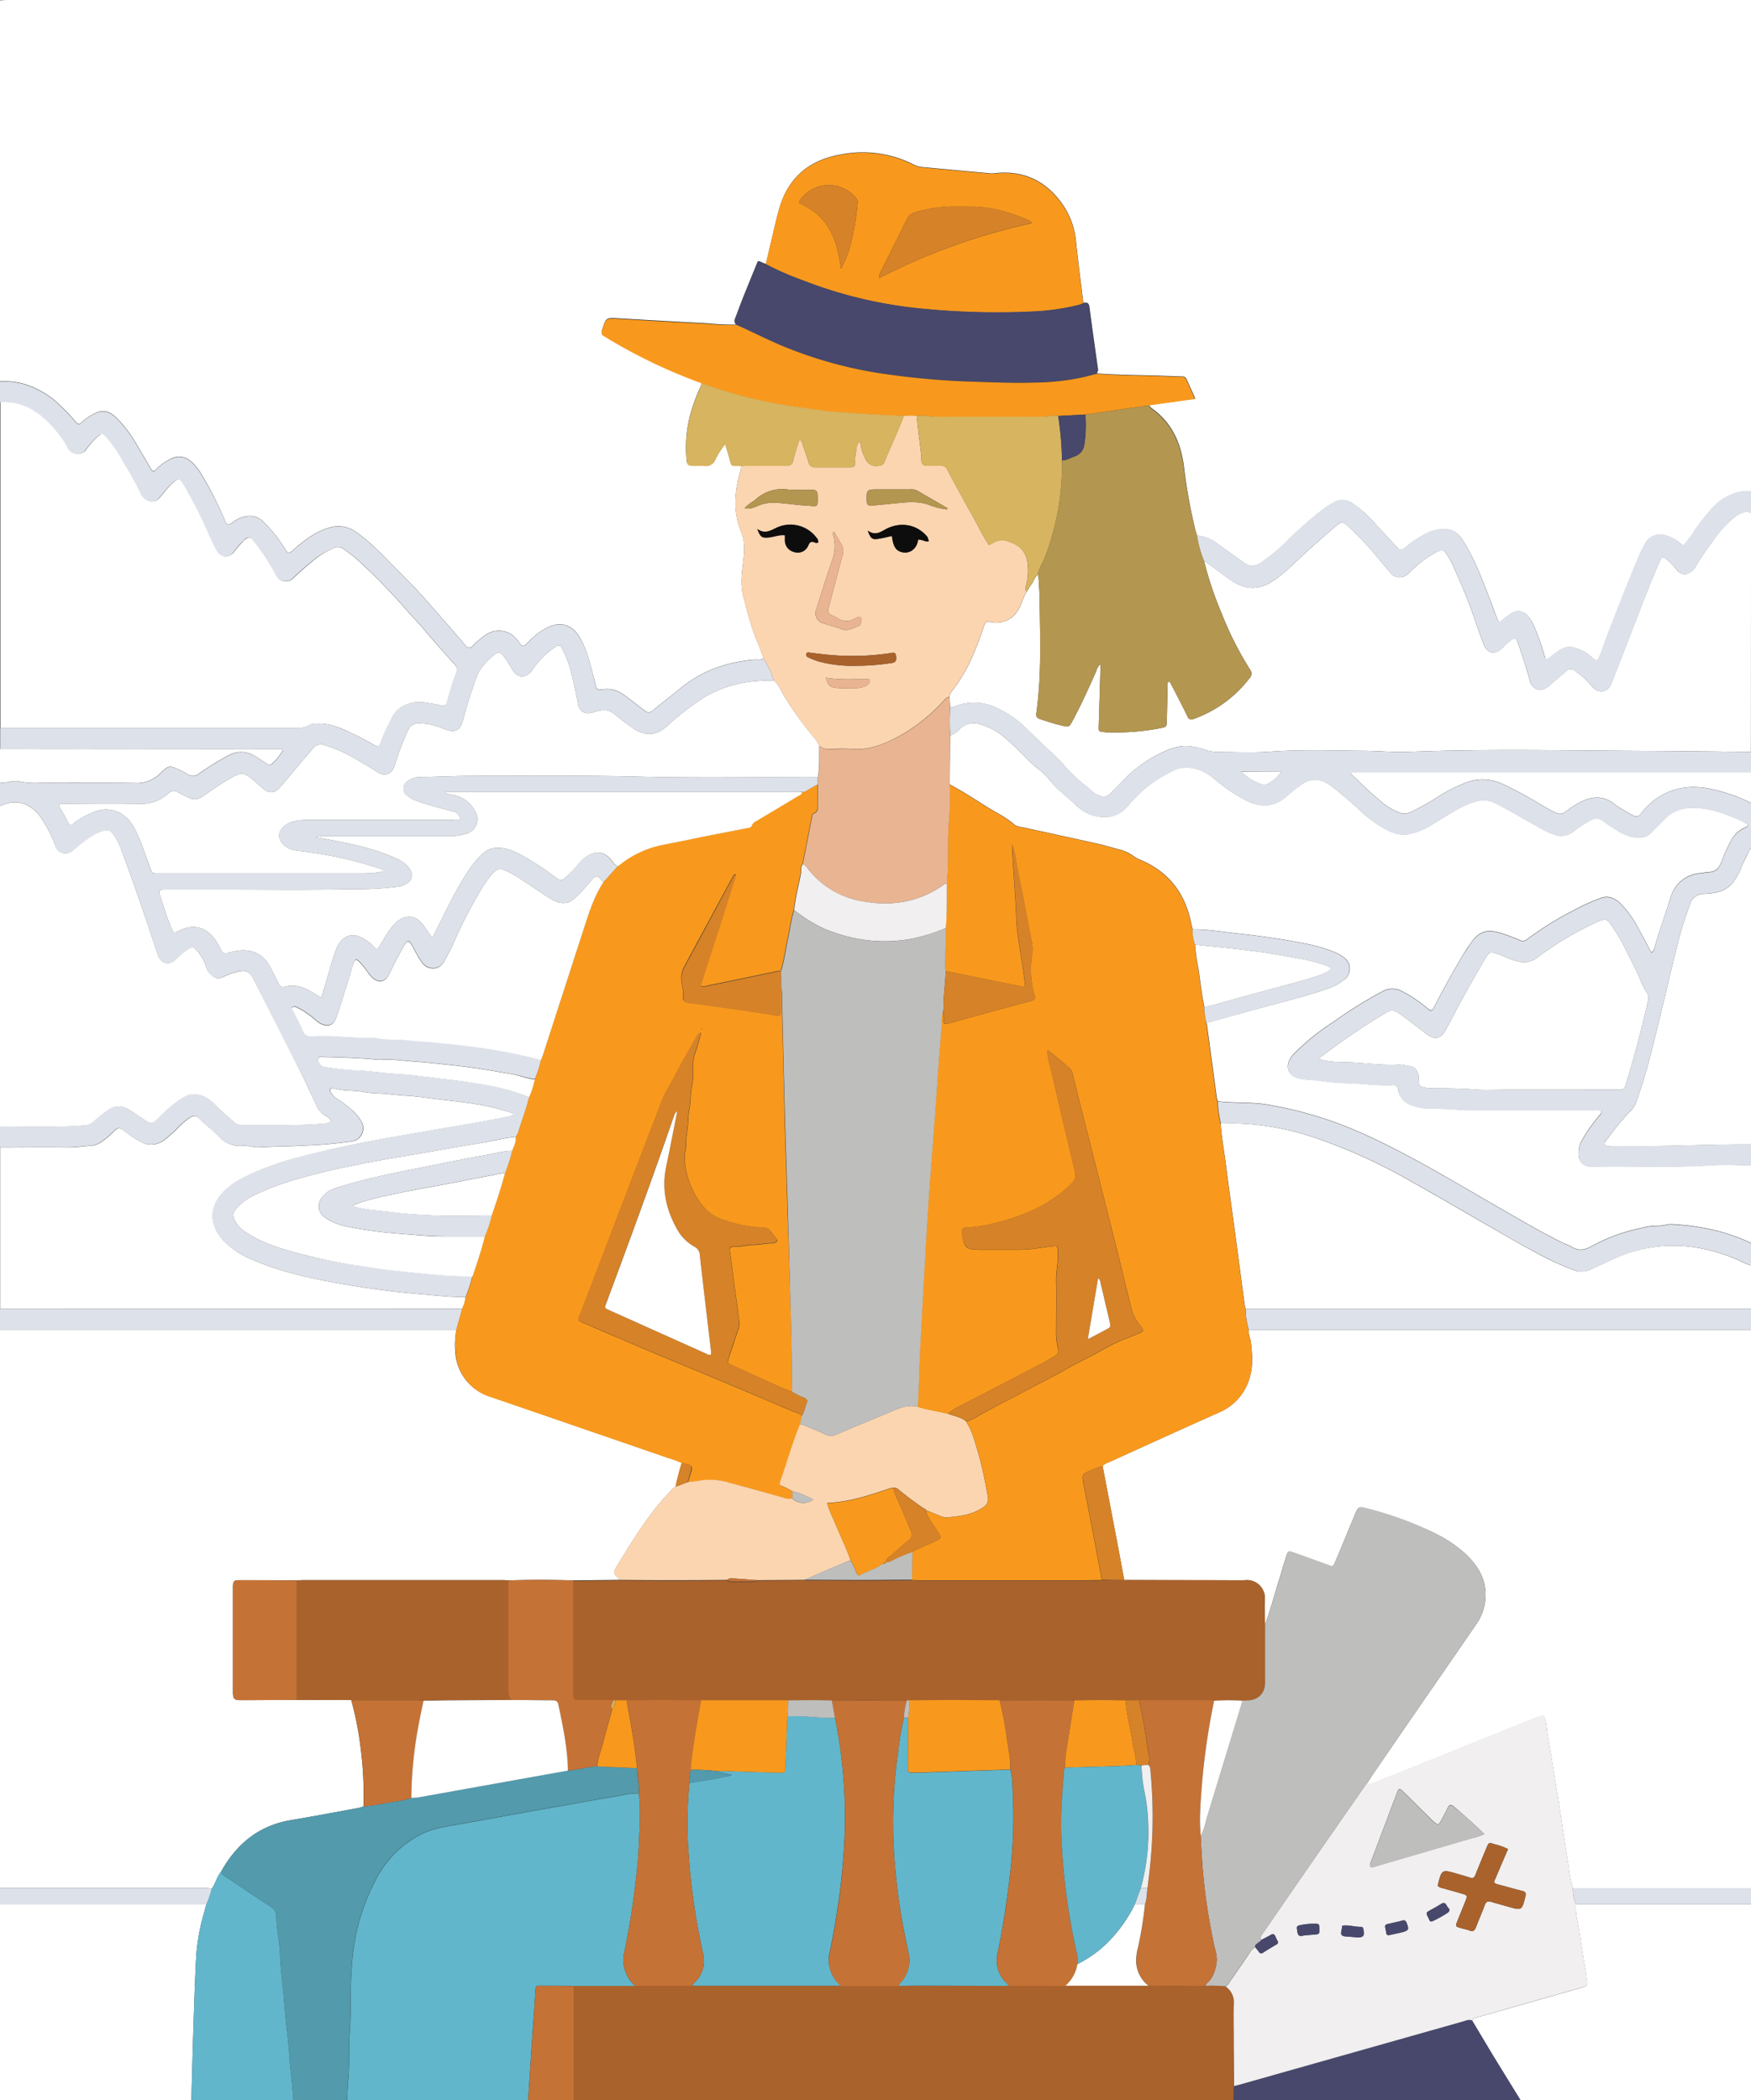 <svg id="sharp" xmlns="http://www.w3.org/2000/svg" viewBox="0 0 567.29 680.36"><rect x="0" y="0" width="567.29" height="680.36" fill="#333333" stroke="none"/><path d="M584.45,9.32H19.51c-.79,0-1.57.07-2.36.11V132.85a23.88,23.88,0,0,1,7.92.87,29.83,29.83,0,0,1,9.26,4.85,55.66,55.66,0,0,1,7,7c1.25,1.43,1.26,1.43,2.74.13a18.36,18.36,0,0,1,3.8-2.47c2.56-1.29,4.72-.73,6.75,1.18a39.74,39.74,0,0,1,6.56,8.49q2.46,4.11,4.84,8.26c.47.82.94,1.05,1.62.29a17.34,17.34,0,0,1,4-3.05c2.93-1.81,5.51-1.47,8,.93a21.45,21.45,0,0,1,3.49,4.83A119.89,119.89,0,0,1,90,177.87c.69,1.67,1,1.74,2.6.62a9,9,0,0,1,5.77-2,6,6,0,0,1,3.87,1.62,46.78,46.78,0,0,1,7.2,8.91c1.13,1.76,1.25,1.7,2.86.32,3.45-3,7-5.8,11.51-7.08a9.81,9.81,0,0,1,8.84,1.49c4.57,3.26,8.4,7.32,12.31,11.29,2.4,2.45,4.88,4.82,7.2,7.34,3.29,3.58,6.47,7.24,9.67,10.9,2.1,2.39,4.14,4.84,6.21,7.26a1.32,1.32,0,0,0,2.24,0,26.24,26.24,0,0,1,3.62-3.12,7.56,7.56,0,0,1,11,1.35c.25.31.43.67.66,1,.64.88,1.28,1.06,2.13.17a34,34,0,0,1,4.07-3.69,17.26,17.26,0,0,1,3.75-2.08c3.71-1.5,7.07-.19,9.21,3.24,2.72,4.36,3.63,9.31,5,14.14.95,3.47,0,3.21,3.8,3,3.52-.19,5.8,1.85,8.26,3.73,1.51,1.16,3,2.32,4.58,3.45a1.52,1.52,0,0,0,2.12-.13c3-2.49,6.12-4.84,9.12-7.33a40.66,40.66,0,0,1,20.12-8.76,21.93,21.93,0,0,1,5-.5,1.93,1.93,0,0,0,1.77-.48c-.54-1.5-1-3-1.65-4.49-2.24-5.05-3.55-10.4-4.92-15.73-.94-3.65-.41-7.26,0-10.89.39-3.26.72-6.51-.63-9.66a26.38,26.38,0,0,1-1.88-8.61,34.77,34.77,0,0,1,1.09-9.22c.26-1.24.87-2.42.68-3.74-3.7-.19-2.78.58-3.88-3.05-.36-1.2-.71-2.39-1.19-4a25.5,25.5,0,0,0-3.21,5,3.22,3.22,0,0,1-3.6,2,23.06,23.06,0,0,0-2.63,0c-2.89,0-3-.08-3.18-3.07a41.27,41.27,0,0,1,1.7-14.86,59.36,59.36,0,0,1,2.49-6.71,4.08,4.08,0,0,0,.66-2.25,175.37,175.37,0,0,1-29.81-14.17c-.55-.33-1.07-.71-1.65-1-.93-.45-.91-1.1-.63-2,1.26-3.92,1.23-3.88,5.41-3.63q14.24.84,28.47,1.59a86.93,86.93,0,0,0,9.81.45,1.5,1.5,0,0,1-.64-2c.84-2.06,1.56-4.18,2.38-6.25,1.65-4.13,3.33-8.24,5-12.31,1.09,0,1.74.77,2.62.83,1.14-4.81,2.26-9.63,3.4-14.44.32-1.32.68-2.63,1.07-3.93,2.95-9.82,9.78-15.25,19.63-17a36.45,36.45,0,0,1,24,3.35,7.93,7.93,0,0,0,3,.74q10.84,1,21.69,2a7.66,7.66,0,0,0,1.43-.07c9.16-1,16.39,2.42,21.71,9.86a25,25,0,0,1,4.52,12.2c.69,6.67,1.58,13.31,2.39,20,1.22-.3,1.82,0,2,1.44.82,6.47,1.77,12.93,2.66,19.39a2.34,2.34,0,0,1-.31,2c5.49.39,11,.5,16.48.61,3.58.08,7.17.24,10.75.35.73,0,1.44,0,1.81.82.9,2,1.83,4,2.88,6.37l-14.89,2.06a1.72,1.72,0,0,0,.84,1.11c6.54,4.68,9.43,11.27,10.39,19.07A175.15,175.15,0,0,0,404.42,181c.15.61.36,1.21.55,1.82a12.35,12.35,0,0,1,6.57,2.61c2.79,2,5.6,4,8.34,6,2.06,1.53,3.92,1.53,6.07,0a54,54,0,0,0,7.56-6.2,126.72,126.72,0,0,1,12.34-10.92,32,32,0,0,1,3.43-2.17,5.42,5.42,0,0,1,6.1.3,35.59,35.59,0,0,1,6.79,6c2.54,2.75,5.11,5.47,7.62,8.26.9,1,1.51.92,2.56.08a34.15,34.15,0,0,1,7.38-4.83,12.23,12.23,0,0,1,6.23-1.17c3,.29,4.48,2.51,5.85,4.79,3.42,5.7,5.72,11.92,8.13,18.08.78,2,1.47,4.05,2.24,6.06.44,1.14.85,1.3,1.7.52a20.63,20.63,0,0,1,2.86-2.16,3.88,3.88,0,0,1,5.37.83,11,11,0,0,1,2.12,3.44,77.27,77.27,0,0,1,3.4,9.69c.24,1.05.72,1.1,1.49.43s1.37-1.09,2.08-1.61c3.38-2.5,5-2.53,9.24-.4,1.51.75,2.44,2.31,4.22,2.94a27.92,27.92,0,0,0,2.1-5.19c3.69-9.6,7.42-19.19,11.38-28.67.56-1.33,1.23-2.61,1.91-3.87a5.55,5.55,0,0,1,7.08-2.77,13.33,13.33,0,0,1,5.32,3.26,26.29,26.29,0,0,0,3.61-4.81,73.85,73.85,0,0,1,5.47-6.94,17.42,17.42,0,0,1,9-5.66,13.85,13.85,0,0,1,4-.23Z" transform="translate(-17.15 -9.32)" fill="#fff"/><path d="M233.78,481.64q-29-10-57.91-19.92a16,16,0,0,1-11.21-14.59,26.7,26.7,0,0,1,.36-7.08l-147.87,0V621l65.26,0a12,12,0,0,1,3.33.19c1.28-1.71,1.65-3.92,3.06-5.57,5-9,12.24-14.93,22.62-16.67,7.38-1.24,14.74-2.62,22.11-4a11.21,11.21,0,0,0,1.36-.42,115.27,115.27,0,0,0-.95-19.3,105,105,0,0,0-3-15.2L113.31,560c-6.07,0-12.13.09-18.2.08-2.1,0-2.47-.42-2.49-2.59,0-4,0-8,0-12,0-7.27,0-14.54,0-21.82,0-2.16.23-2.46,2.26-2.46,6.15,0,12.29,0,18.44.08.63,0,1.27-.1,1.91-.1h64.88c.64,0,1.27.06,1.91.09,7-.22,14-.19,21,0l14.83-.17a1.39,1.39,0,0,0-.11-.21c-1.92-2-2-2.1-.56-4.51,5.12-8.37,10.23-16.76,17.08-23.9a6.22,6.22,0,0,1,1.79-1.56,69.76,69.76,0,0,1,2-7.68A23.48,23.48,0,0,0,233.78,481.64Z" transform="translate(-17.15 -9.32)" fill="#fff"/><path d="M584.45,440.08l-3.8,0H421.72c-.17,1.47.57,2.79.72,4.21.38,3.59.72,7.18-.26,10.71a17.21,17.21,0,0,1-10,11.83c-11.95,5.32-23.85,10.77-35.77,16.17a5.51,5.51,0,0,0-2.06,1.18q2.3,12,4.59,24c.82,4.32,1.62,8.64,2.43,13l32.54.06c2.15,0,4.31.12,6.46,0a5.85,5.85,0,0,1,6.54,6.43c-.13,2.63,0,5.27.08,7.9,1.84-4.85,3.11-9.89,4.67-14.83.77-2.44,1.45-4.9,2.24-7.33.52-1.6.63-1.67,2.22-1.11,3.39,1.19,6.76,2.44,10.14,3.67.52.19,1.07.33,1.57.57.86.4,1.35.08,1.69-.72.52-1.26,1.07-2.49,1.59-3.75,1.75-4.2,3.47-8.41,5.22-12.61.77-1.87,1.12-2.07,3.1-1.55A112.4,112.4,0,0,1,481.94,506a42.23,42.23,0,0,1,9.74,6.47c4.19,3.87,7.12,8.42,6.73,14.47a16.29,16.29,0,0,1-2.81,8.29c-6.87,10-13.8,20-20.69,30q-6,8.69-11.94,17.38c-1,1.44-2,2.92-2.92,4.38.52.69,1.09.36,1.7.11l23.93-9.58q14.85-6,29.69-11.94c.57-.23,1.19-.36,1.83-.55,1.09,2.06.95,4.26,1.31,6.33,1.35,7.57,2.57,15.16,3.78,22.76,1,6.57,1.93,13.18,3.05,19.74a42.32,42.32,0,0,0,1.38,7.23h56.57l1.16,0Z" transform="translate(-17.15 -9.32)" fill="#fff"/><path d="M584.45,386.79c-4.39-.05-8.78-.24-13.14,0-12.54.83-25.07.18-37.6.42a10.27,10.27,0,0,1-2.15-.1,3.64,3.64,0,0,1-2.91-3.38,8.42,8.42,0,0,1,1.14-5.27,54.1,54.1,0,0,1,5.52-7.8,2.09,2.09,0,0,0,.64-1.47,5.77,5.77,0,0,0-2.65-.22q-19.31,0-38.6,0c-5,0-10-.69-15.06-.54a15.79,15.79,0,0,1-4.42-.89,6.48,6.48,0,0,1-5.06-5.19,1.67,1.67,0,0,0-2-1.53c-4.39.23-8.76-.41-13.13-.62a75.86,75.86,0,0,1-9.5-.68c-1.94-.34-3.95-.37-5.93-.59a10,10,0,0,1-3.21-.87,3.75,3.75,0,0,1-1.85-4.4,7,7,0,0,1,1.84-3A73.19,73.19,0,0,1,449,340.45a144.14,144.14,0,0,1,16.06-10,6.53,6.53,0,0,1,6.38,0,44.86,44.86,0,0,1,8.12,5.45c1.29,1,1.48,1.06,2.26-.46q4.56-8.82,9.66-17.36c.62-1,1.29-2,2-3,3-4.58,6-4.79,10.5-3.34,1.9.62,3.75,1.36,5.59,2.12a2.12,2.12,0,0,0,2.39-.34,105.33,105.33,0,0,1,14.41-9,73.39,73.39,0,0,1,9.1-4.2c2.57-1,4.67-.22,6.55,1.54a34.06,34.06,0,0,1,6,8.32c1.41,2.49,2.7,5.06,4.09,7.67,1-.36,1-1.35,1.24-2.13,1.49-5.22,3.36-10.31,5-15.47a10.75,10.75,0,0,1,10.12-8.11,22.38,22.38,0,0,1,2.34-.34c2.26,0,3.22-1.35,4-3.17a58.75,58.75,0,0,1,3.16-7,9.37,9.37,0,0,1,4.41-4.19c.41-.19.94-.29,1.14-.95a26.3,26.3,0,0,0-6.35-3,33.51,33.51,0,0,0-9.46-2.41c-4.36-.4-8.43.43-11.58,3.86-1.14,1.24-2.44,2.32-3.52,3.61-2,2.39-4.53,2.39-7.2,1.75a14.72,14.72,0,0,1-4.53-2.14,43.74,43.74,0,0,1-4-2.66c-1.61-1.34-3.09-1.26-4.81-.24a42.41,42.41,0,0,0-5,3.3,6.29,6.29,0,0,1-6.27,1.14c-2.79-.88-5.16-2.5-7.67-3.87-3.36-1.84-6.64-3.81-10-5.58-1.89-1-3.85-1.95-6.13-1.66a18,18,0,0,0-5.22,1.67c-4,1.82-7.58,4.4-11.38,6.59a22.19,22.19,0,0,1-6.88,2.68c-2.72.52-5.25-.43-7.57-1.65a38.45,38.45,0,0,1-7.72-5.61,124.72,124.72,0,0,0-10-8.53c-2.82-2-5.68-2.58-8.91-.66a52.93,52.93,0,0,0-5.8,4.59c-3.84,3.11-8,3.12-12.11,1.18a48.11,48.11,0,0,1-10.52-7c-3-2.58-6.37-4.19-10.47-3.84a7.87,7.87,0,0,0-2.3.54,42.26,42.26,0,0,0-13.75,9.79c-1.38,1.41-2.44,3.12-4.21,4.19-3.21,1.94-6.5,1.83-9.84.58a13.14,13.14,0,0,1-4.39-2.85c-2.84-2.66-6-4.95-8.48-8A24.74,24.74,0,0,0,353,258a27.88,27.88,0,0,1-3-2.79c-2.55-2.52-5.06-5.09-7.85-7.37a21.11,21.11,0,0,0-7.84-4,6.22,6.22,0,0,0-6.21,1.64,6.51,6.51,0,0,1-3.13,2.1l-.13,15.84c4.23,2.25,8.24,4.88,12.29,7.42,3,1.85,6.16,3.34,8.81,5.71a5.74,5.74,0,0,0,2.48.74c8,1.76,16.05,3.49,24.07,5.29,2.41.54,4.78,1.26,7.17,1.89a13.28,13.28,0,0,1,4.94,2.32,8.93,8.93,0,0,0,2.12,1.11c9,3.83,14.3,10.65,16.28,20.17.16.77.36,1.55.55,2.32,5-.05,10,.84,14.93,1.36s9.92,1.21,14.85,2c5.64,1,11.3,1.86,16.6,4.19a11.37,11.37,0,0,1,2.66,1.57,4.44,4.44,0,0,1,0,7.22,18.57,18.57,0,0,1-5.46,2.93c-5,1.75-10.19,3.11-15.34,4.5-7.91,2.13-15.8,4.32-23.7,6.48q1.64,12.15,3.28,24.28a9.87,9.87,0,0,0,.32,1.15c5.3.64,10.68.19,15.94,1.05a124.9,124.9,0,0,1,16,3.75c10.76,3.23,20.81,8.12,30.66,13.4s19.55,11.1,29.3,16.7c6.64,3.82,13.24,7.7,20.13,11.08a26.64,26.64,0,0,1,2.62,1.15c2.32,1.49,4.38,1,6.65-.29a56.4,56.4,0,0,1,15.67-5.74,22.49,22.49,0,0,1,5.89-.8c1.45.08,2.79-.59,4.26-.48a75.92,75.92,0,0,1,15.29,2.29,62.78,62.78,0,0,1,10.39,3.82Z" transform="translate(-17.15 -9.32)" fill="#fff"/><path d="M224.1,260.9c-18-.45-35.93-.28-53.9-.25-5.65,0-11.31.31-17,.39a6.73,6.73,0,0,0-4.22,1.47,2.78,2.78,0,0,0,0,4.52,10.78,10.78,0,0,0,3.11,1.75c3.61,1.29,7.32,2.22,11,3.18,2,.51,2,.51,3.27,2.53-.8.77-1.8.44-2.69.44q-23.75,0-47.48,0a15.14,15.14,0,0,0-4.25.58,6.51,6.51,0,0,0-3.58,2.27,3.54,3.54,0,0,0,.23,4.75c1.46,1.76,3.44,2.23,5.52,2.48a127.87,127.87,0,0,1,26.51,5.84,1.57,1.57,0,0,1,1,.72,34.17,34.17,0,0,1-6.8.68q-32.85,0-65.7,0c-2.85,0-2.57.32-3.68-2.63C64,285.71,62.86,281.7,60.89,278a12.44,12.44,0,0,0-4.3-5,9.74,9.74,0,0,0-9.4-.44A23.86,23.86,0,0,0,41,276.09c-.78.67-1.28.83-1.8-.25A45.22,45.22,0,0,0,36.55,271c-.58-.92-.35-1.23.78-1.32.64,0,1.28,0,1.92,0,7.83,0,15.67-.13,23.5.06a12.82,12.82,0,0,0,8.92-3.37,2.33,2.33,0,0,1,3.17-.36c1,.57,2,1,3,1.52a4.45,4.45,0,0,0,5.14-.31c3-2.06,6-4.22,9.19-6,3-1.68,4-1.73,6.58.4,1.17,1,2.32,2,3.45,3,2,1.8,3.76,1.84,5.58-.17,2.24-2.48,4.32-5.11,6.49-7.66,1.44-1.7,2.93-3.36,4.34-5.08a3.1,3.1,0,0,1,3.66-1,45.3,45.3,0,0,1,9.43,4.07c2.6,1.56,5.24,3,7.79,4.7,2.33,1.51,4.58.62,5.47-2A89.89,89.89,0,0,1,149.3,246a3.61,3.61,0,0,1,3.71-2.33,19.47,19.47,0,0,1,7.43,1.56c4.17,1.76,5.86,1,6.95-3.4s2.54-8.57,4-12.8c1.09-3.22,3.43-5.54,5.94-7.66,1.26-1,2-.85,3,.52a36.62,36.62,0,0,1,2.58,4c1.81,3.26,4.57,3.38,6.76.4a25.59,25.59,0,0,1,1.58-2.1,26,26,0,0,1,5.82-5.31c1.24-.73,1.54-.66,2.24.64a36.4,36.4,0,0,1,3.21,9c.72,2.94,1.39,5.89,1.89,8.87.47,2.73,2.71,3.34,4.61,2.81.54-.15,1.05-.38,1.59-.51,2-.47,3.78-.56,5.6.92a75.79,75.79,0,0,0,6.48,4.89c2.95,1.91,6.62,2.53,10.26-.7a89.83,89.83,0,0,1,12.24-9.53,38.57,38.57,0,0,1,14.32-5,63,63,0,0,1,8.34-.53,26.78,26.78,0,0,0-3.38-7.15,1.93,1.93,0,0,1-1.77.48,21.93,21.93,0,0,0-5,.5,40.66,40.66,0,0,0-20.12,8.76c-3,2.49-6.12,4.84-9.12,7.33a1.52,1.52,0,0,1-2.12.13c-1.55-1.13-3.07-2.29-4.58-3.45-2.46-1.88-4.74-3.92-8.26-3.73-3.82.21-2.85.47-3.8-3-1.32-4.83-2.23-9.78-5-14.14-2.14-3.43-5.5-4.74-9.21-3.24a17.26,17.26,0,0,0-3.75,2.08A34,34,0,0,0,187.7,218c-.85.89-1.49.71-2.13-.17-.23-.33-.41-.69-.66-1a7.56,7.56,0,0,0-11-1.35,26.24,26.24,0,0,0-3.62,3.12,1.32,1.32,0,0,1-2.24,0c-2.07-2.42-4.11-4.87-6.21-7.26-3.2-3.66-6.38-7.32-9.67-10.9-2.32-2.52-4.8-4.89-7.2-7.34-3.91-4-7.74-8-12.31-11.29a9.81,9.81,0,0,0-8.84-1.49c-4.52,1.28-8.06,4.1-11.51,7.08-1.61,1.38-1.73,1.44-2.86-.32a46.78,46.78,0,0,0-7.2-8.91,6,6,0,0,0-3.87-1.62,9,9,0,0,0-5.77,2c-1.63,1.12-1.91,1-2.6-.62a119.89,119.89,0,0,0-6.91-13.67,21.45,21.45,0,0,0-3.49-4.83c-2.46-2.4-5-2.74-8-.93a17.34,17.34,0,0,0-4,3.05c-.68.76-1.15.53-1.62-.29q-2.37-4.15-4.84-8.26a39.74,39.74,0,0,0-6.56-8.49c-2-1.91-4.19-2.47-6.75-1.18a18.36,18.36,0,0,0-3.8,2.47c-1.48,1.3-1.49,1.3-2.74-.13a55.66,55.66,0,0,0-7-7,29.83,29.83,0,0,0-9.26-4.85,23.88,23.88,0,0,0-7.92-.87v6.72c7.78-.47,13.31,3.61,18,9.28a27.33,27.33,0,0,1,3.87,5.73,3.54,3.54,0,0,0,5.68.67,28.15,28.15,0,0,1,3.76-4.34c1.52-1.3,1.73-1.37,3.1.14a51.57,51.57,0,0,1,5.72,8.52,103.83,103.83,0,0,1,5.32,9.64,3.91,3.91,0,0,0,2.07,2.21,3.14,3.14,0,0,0,3.74-.59c1.51-1.53,2.68-3.36,4.28-4.83,2.09-1.91,2.49-1.91,3.88.46a165.52,165.52,0,0,1,8.68,17.31c.55,1.25,1.16,2.46,1.79,3.66,1.34,2.55,3.87,2.85,5.8.67A28.53,28.53,0,0,1,95.5,185c.37-.31.67-.7,1-1,1.23-.9,1.69-.84,2.61.3a70.53,70.53,0,0,1,7.11,10.76,7.17,7.17,0,0,0,.58,1,3.42,3.42,0,0,0,5.36.45c2.34-2.29,4.85-4.38,7.39-6.43A25.43,25.43,0,0,1,125,187a3.36,3.36,0,0,1,3.81.32c1.18.95,2.46,1.78,3.59,2.78a193.32,193.32,0,0,1,16.86,17.25c1.52,1.74,3.18,3.35,4.67,5.13,3.35,4,6.87,8,10.37,11.88a2.45,2.45,0,0,1,.64,2.83c-1.38,3.07-2.07,6.37-3.08,9.56-.38,1.18-1,1.36-1.93,1.1-1.77-.49-3.58-.71-5.38-1a11.19,11.19,0,0,0-6,.8,8.26,8.26,0,0,0-4.7,4.51,73.62,73.62,0,0,0-3.54,7.85c-.41,1.21-.95,1.34-1.9.73a75.85,75.85,0,0,0-7.61-4c-1.51-.73-3.06-1.37-4.62-2a16.71,16.71,0,0,0-7.05-1,3.58,3.58,0,0,0-1.83.45,8.12,8.12,0,0,1-4.83,1q-46.38,0-92.75,0l-2.51,0v6.75l91.2.08c.12,0,.24.18.49.38a23.71,23.71,0,0,1-3.51,4.36,1.24,1.24,0,0,1-1.73.07c-1-.68-2-1.34-3-2-3.09-2.07-6.21-2.51-9.65-.66a96.47,96.47,0,0,0-9.35,5.8,2.89,2.89,0,0,1-3.68.2,30.81,30.81,0,0,0-3.63-1.83c-1.94-.94-2.66-.82-4.29.65-.48.43-.92.89-1.39,1.32A10.74,10.74,0,0,1,60.76,263c-10.15-.17-20.29-.05-30.44-.07a27.18,27.18,0,0,1-6.67-.39,7.21,7.21,0,0,0-3.33.05,17.11,17.11,0,0,1-3.17.36v7.44c.61-.24,1.22-.49,1.85-.69,4.93-1.57,8.81.85,11.26,4.17A44.29,44.29,0,0,1,35,283a8.7,8.7,0,0,0,.32.9,3.33,3.33,0,0,0,5.41,1,57,57,0,0,1,6.08-4.63,13.14,13.14,0,0,1,3.22-1.56c2.21-.7,2.89-.49,4.22,1.46a22.3,22.3,0,0,1,2.37,5c4,10.53,7.61,21.17,11.11,31.86a16.61,16.61,0,0,0,.91,2.47c1.14,2.23,3.25,2.66,5.14,1a29.7,29.7,0,0,1,4-3.44c1.73-1,2.08-1,3.46.49A16,16,0,0,1,84,322.75a5.88,5.88,0,0,0,1.68,2.57,3,3,0,0,0,3.53.56A23,23,0,0,1,94.41,324c2.4-.53,3.48,0,4.7,2.19.08.14.15.28.22.42q7.61,15,15.18,29.93c1.76,3.5,3.41,7.05,5,10.6a7.16,7.16,0,0,0,3.22,3.7,3.43,3.43,0,0,1,1.75,1.75,6.62,6.62,0,0,1-2.66.71c-6.92.6-13.86.48-20.8.49-1.76,0-3.52,0-5.28,0a4.22,4.22,0,0,1-3-1.17c-2.07-1.87-4.25-3.62-6.16-5.66a11.13,11.13,0,0,0-4.14-2.78,6.48,6.48,0,0,0-6,.54,38.19,38.19,0,0,0-7.39,6c-2.87,2.85-2.87,2.85-6.26.58-1.26-.84-2.49-1.73-3.77-2.54-2.38-1.49-4.75-1.66-7.1.15a32.39,32.39,0,0,0-4.06,3.33,4.93,4.93,0,0,1-3.37,1.56c-9.12.78-18.26.32-27.39.42V381c7.23,0,14.46-.08,21.69,0,2.65,0,5.24-.38,7.85-.56,2.35-.16,4.05-1.75,5.77-3.16.5-.41.92-.9,1.38-1.34,1.55-1.48,1.89-1.51,3.64-.17a36.6,36.6,0,0,0,5.2,3.4,6.88,6.88,0,0,0,7.83-.71,36.47,36.47,0,0,0,4.61-4.17,25.44,25.44,0,0,1,3.28-2.77c1.24-.91,2.13-.94,3.2.09,2,1.88,4.15,3.49,6,5.47a9.74,9.74,0,0,0,8.32,3.42c1.78-.17,3.44.6,5.23.48,5-.33,10-.29,15-.6a142.67,142.67,0,0,0,14.71-1.29,4.34,4.34,0,0,0,3.17-6.79c-1.77-2.85-4.37-4.82-7.09-6.67a6.68,6.68,0,0,1-2.62-2.38,1.38,1.38,0,0,1-.22-1.25c1.13-.35,2.3.18,3.39.33,2.6.38,5.24.21,7.82.76a43.51,43.51,0,0,0,5.7.46c2.53.2,5.06.53,7.6.68,3.64.22,7.26.78,10.89,1.21,3.07.37,6.15.68,9.21,1.15a77.77,77.77,0,0,1,14.81,3.4c-1,1.16-2.29,1.08-3.33,1.29-8.4,1.72-16.89,3-25.33,4.5-11.1,2-22.24,3.76-33.21,6.43-6.82,1.66-13.63,3.31-20.12,6-4.34,1.8-8.67,3.68-12,7.17-4.78,4.94-4.52,10.76-.17,15.6a26.49,26.49,0,0,0,9.46,6.37c9.27,4,19,6.12,29,7.85,4.85.84,9.72,1.59,14.59,2.2,3.85.48,7.73.86,11.62,1.19,4.67.39,9.33.95,14,.88a42.23,42.23,0,0,0,2.2-6.72,146.38,146.38,0,0,1-15.23-.87c-3.72-.31-7.42-.74-11.13-1.12-3.87-.39-7.69-1.14-11.54-1.66A158.68,158.68,0,0,1,116.45,416c-6.9-1.65-13.72-3.6-19.75-7.55a9.29,9.29,0,0,1-3.39-3.62c-.89-1.79-.8-2.61.53-4.12a16.94,16.94,0,0,1,4.88-3.81,82.79,82.79,0,0,1,15.41-5.8c7.17-2.14,14.49-3.65,21.82-5.08,5.91-1.16,11.87-2.09,17.82-3.12s12-2.15,18.06-3.09c4.15-.65,8.2-1.88,12.41-2.21a5.53,5.53,0,0,0,.73-1.19c1.2-3.91,2.69-7.73,3.63-11.72a73.19,73.19,0,0,0-14.69-4.05c-4.06-.69-8.13-1.31-12.24-1.75-3.7-.4-7.39-.91-11.09-1.34-1.89-.23-3.81-.3-5.7-.45-4.43-.34-8.84-1-13.29-1.13-3-.1-6-.61-9-1a2.56,2.56,0,0,1-1.68-.83c-.47-.54-1-1.17-.73-1.92s1.08-.54,1.67-.53c5.88.15,11.76.29,17.62.89a6.17,6.17,0,0,0,1,0c3.75-.29,7.47.36,11.19.61,4.1.27,8.21.76,12.31,1.19,6.64.71,13.19,1.83,19.75,3,2.27.41,4.42,1.33,6.74,1.47a32.1,32.1,0,0,0,2-6.26,169.27,169.27,0,0,0-19.61-3.93c-4.95-.71-9.93-1.22-14.89-1.71-2.91-.29-5.89-.41-8.8-.72-3.4-.35-6.85,0-10.21-.79a4.3,4.3,0,0,0-.95-.05c-6.54.15-13.06-.86-19.6-.48a2.82,2.82,0,0,1-3.16-1.89c-1.1-2.48-2.38-4.86-3.59-7.28.68-.68,1.26-.37,1.82-.12a26.45,26.45,0,0,1,5.72,3.88,12.19,12.19,0,0,0,1.72,1.28c2.35,1.25,4.28.67,5.17-1.82,1.29-3.61,2.41-7.27,3.56-10.92.73-2.28,1.32-4.59,2.08-6.86.43-1.3.82-1.35,1.83-.43a28.49,28.49,0,0,1,2.84,3.53,12.82,12.82,0,0,0,1.57,1.79c1.81,1.59,3.81,1.31,5-.76.81-1.38,1.41-2.87,2.16-4.28,1-1.91,2-3.81,3.1-5.67.93-1.59,1.51-1.54,2.44.13.81,1.46,1.55,3,2.45,4.38s1.69,2.59,3.31,2.92c2.17.45,3.71-.33,4.89-2.52s2.41-4.51,3.4-6.86A148.47,148.47,0,0,1,173.32,297a30.76,30.76,0,0,1,3.7-5,2.86,2.86,0,0,1,3.62-.77,31.48,31.48,0,0,1,5.42,3c2.89,1.85,5.69,3.83,8.58,5.68,1.6,1,3.21,2.07,5.29,1.94a4.21,4.21,0,0,0,2.84-1.06,53.42,53.42,0,0,0,5.48-5.68c1.9-2.51,2.34-2.51,4.38.05l4.78-5.3c-1-.09-1.47-.8-2-1.53-2.35-3.22-5.21-3.67-8.46-1.47a10,10,0,0,0-2.61,2.45A28.38,28.38,0,0,1,201,293c-1.8,1.81-2.12,1.88-4.19.31a92.7,92.7,0,0,0-9.16-6.09c-3-1.73-6-3.39-9.6-3.24a6.22,6.22,0,0,0-4,1.48,24.71,24.71,0,0,0-3.92,4.18c-4.52,6.25-7.73,13.22-11.17,20.07-.54,1.06-1.07,2.13-1.7,3.38-1.48-1.64-2.34-3.51-3.75-5-2.47-2.64-5.61-2.2-8,.05s-3.78,5.11-5.48,7.8c-.17.27-.32.55-.5.85-.86,0-1.2-.73-1.67-1.2A13.85,13.85,0,0,0,134.2,313c-3.3-1.64-6.25-.37-7.91,3.32a59.63,59.63,0,0,0-2.43,7.5c-.85,2.82-1.68,5.64-2.58,8.64-1.65-.73-2.94-1.78-4.4-2.5a10.24,10.24,0,0,0-7.4-1c-1.12.31-1.63-.15-2.07-1-.73-1.51-1.53-3-2.24-4.5-2.5-5.37-6.93-7.25-12.62-5.83-.47.12-1,.18-1.39.34a1.78,1.78,0,0,1-2.5-1.12A23.08,23.08,0,0,0,87,313.94c-2.92-4.3-7-5.4-11.62-3.21-2,1-2,.94-2.88-1.16-1.34-3.25-2.34-6.62-3.44-9.95-.6-1.83-.38-2.12,1.54-2.12,5.91,0,11.82,0,17.73,0,14.39,0,28.77.17,43.15-.11a107.58,107.58,0,0,0,15-.87,7.44,7.44,0,0,0,2-.76c2-.92,3.13-2.91,1-5.5-1.47-1.82-3.55-2.7-5.6-3.57-6.65-2.8-13.69-4.15-20.72-5.5-1.16-.22-2.33-.39-3.75-.63a4.33,4.33,0,0,1,2.57-.34q20.38,0,40.75,0a19.93,19.93,0,0,0,5.18-.73,4.88,4.88,0,0,0,3.15-7.35,10,10,0,0,0-7.28-5.33,5.23,5.23,0,0,1-2.49-.78c.52-.38,1.07-.2,1.56-.2H275.51l1.44,0c.88.33,1.46-.32,2.12-.68,1-.55,2-1.14,3.05-1.71V261C262.79,261,243.43,261.38,224.1,260.9Z" transform="translate(-17.15 -9.32)" fill="#dde1e9"/><path d="M584.45,175.35c-2.51-.72-4.4.68-6.18,2.18a36.29,36.29,0,0,0-6.69,7.78,81.39,81.39,0,0,0-5.07,7.54,4.83,4.83,0,0,1-1.41,1.6,3.15,3.15,0,0,1-4.8-.66,25,25,0,0,0-3-3.12c-1.32-1.23-1.68-1.19-2.38.42-1.48,3.35-2.91,6.73-4.25,10.15-3.84,9.8-7.61,19.62-11.44,29.42-1.26,3.22-4.27,3.58-6.46.83a27.88,27.88,0,0,0-5.29-4.83,2,2,0,0,0-2.79,0c-1.84,1.64-3.81,3.14-5.63,4.8-2.53,2.3-5.42,1.5-6.31-1.79-1.11-4.08-2.43-8.1-3.82-12.09-.65-1.87-.74-1.86-2.44-.72a23.4,23.4,0,0,0-2.64,2.43c-2.43,2.24-4.79,1.83-6-1.21-1.29-3.26-2.38-6.6-3.54-9.92-1.9-5.42-4.22-10.68-6.56-15.92a31.79,31.79,0,0,0-2-3.53,1.72,1.72,0,0,0-2.41-.85A16,16,0,0,0,481,189a37.61,37.61,0,0,0-7.1,5.65,6.13,6.13,0,0,1-.88.81,3.76,3.76,0,0,1-5.34-.51c-2.09-2.39-4.11-4.86-6.14-7.31a102.24,102.24,0,0,0-8.05-8.21c-1.15-1.11-1.9-1.06-3.15,0-3,2.52-5.91,5.1-8.83,7.69-4,3.53-7.53,7.53-12.08,10.48s-8.67,2.8-13.07-.09c-3.13-2.06-6-4.44-9.13-6.52a112.15,112.15,0,0,0,5.61,16.79,107.63,107.63,0,0,0,9.26,18.38,2.09,2.09,0,0,1-.07,2.78,39.33,39.33,0,0,1-18.12,13.27,1.4,1.4,0,0,1-2.06-.87c-1.5-3.09-3.1-6.13-4.66-9.19-.36-.7-.75-1.38-1.12-2.06-.92.3-.6,1-.62,1.45-.12,3.75-.18,7.51-.27,11.26-.06,2-.07,2-2.13,2.42a76.08,76.08,0,0,1-16.43,1.35c-.64,0-1.28,0-1.91-.11-1.66-.22-1.64-.23-1.59-1.91.21-6.63.4-13.26.61-20.12a4.2,4.2,0,0,0-1.4,2.27c-2.41,5.4-4.82,10.8-7.62,16-1.2,2.24-1.22,2.21-3.68,1.63s-4.61-1.3-6.88-2.05c-.94-.31-1.42-.71-1.25-1.89,1.7-12.08,1.25-24.24,1.07-36.38,0-2.88-.27-5.75-.42-8.62-1.22.75-1.44,2.21-2.25,3.25-.58.75-1,1.58-1.56,2.38a18.79,18.79,0,0,0-1.46,3.23c-1.14,3.1-2.87,5.66-6.35,6.55a7.57,7.57,0,0,1-3.75.08c-1.56-.37-1.73-.28-2.24,1.28-1.08,3.25-2.28,6.44-3.63,9.58a53.14,53.14,0,0,1-6.6,11.29,3,3,0,0,0-.91,2.12l.18,3.32a4.47,4.47,0,0,0,1.17-.18,16.83,16.83,0,0,1,14.54.67,33.86,33.86,0,0,1,9.11,6.49c3.27,3.25,6.67,6.36,10,9.56,1.2,1.16,2.27,2.45,3.38,3.7a48.84,48.84,0,0,0,5.47,5,23,23,0,0,1,2,1.69,6.8,6.8,0,0,0,2.62,1.64,3.08,3.08,0,0,0,3.71-.75c1.3-1.4,2.69-2.73,4-4.09A42.32,42.32,0,0,1,391.82,254c3.18-1.61,6.44-3.23,10.2-3a25.28,25.28,0,0,1,6,1.34,13.23,13.23,0,0,0,4,.59c5.43,0,10.89.3,16.3-.09,10.14-.75,20.27-.39,30.4-.3,4.93,0,9.88.52,14.81.33,25.87-1,51.76-.4,77.63-.29q15.91.08,31.84.32c.47,0,.94,0,1.41,0Z" transform="translate(-17.15 -9.32)" fill="#fff"/><path d="M164.26,224.4c-3.5-3.92-7-7.83-10.37-11.88-1.49-1.78-3.15-3.39-4.67-5.13a193.32,193.32,0,0,0-16.86-17.25c-1.13-1-2.41-1.83-3.59-2.78A3.36,3.36,0,0,0,125,187a25.43,25.43,0,0,0-5.36,3.12c-2.54,2.05-5,4.14-7.39,6.43a3.42,3.42,0,0,1-5.36-.45,7.17,7.17,0,0,1-.58-1,70.53,70.53,0,0,0-7.11-10.76c-.92-1.14-1.38-1.2-2.61-.3-.38.28-.68.67-1,1a28.53,28.53,0,0,0-2.62,3.09c-1.93,2.18-4.46,1.88-5.8-.67-.63-1.2-1.24-2.41-1.79-3.66a165.52,165.52,0,0,0-8.68-17.31c-1.39-2.37-1.79-2.37-3.88-.46-1.6,1.47-2.77,3.3-4.28,4.83a3.14,3.14,0,0,1-3.74.59,3.91,3.91,0,0,1-2.07-2.21,103.83,103.83,0,0,0-5.32-9.64,51.57,51.57,0,0,0-5.72-8.52c-1.37-1.51-1.58-1.44-3.1-.14a28.15,28.15,0,0,0-3.76,4.34,3.54,3.54,0,0,1-5.68-.67,27.33,27.33,0,0,0-3.87-5.73c-4.73-5.67-10.26-9.75-18-9.28v105.6l2.51,0q46.38,0,92.75,0a8.12,8.12,0,0,0,4.83-1,3.58,3.58,0,0,1,1.83-.45,16.71,16.71,0,0,1,7.05,1c1.56.6,3.11,1.24,4.62,2a75.85,75.85,0,0,1,7.61,4c1,.61,1.49.48,1.9-.73a73.62,73.62,0,0,1,3.54-7.85,8.26,8.26,0,0,1,4.7-4.51,11.19,11.19,0,0,1,6-.8c1.8.31,3.61.53,5.38,1,.93.26,1.55.08,1.93-1.1,1-3.19,1.7-6.49,3.08-9.56A2.45,2.45,0,0,0,164.26,224.4Z" transform="translate(-17.15 -9.32)" fill="#fff"/><path d="M416.86,689.68c0-1.55,0-3.1.07-4.65,0-4.93-.09-9.86-.11-14.8,0-3.9-.1-7.8,0-11.69a6.17,6.17,0,0,0-2.64-5.76,41,41,0,0,0-6.36-.16c-6.19,0-12.38.2-18.57-.08l-26.89,0-18.54.06c-8.92,0-17.83-.06-26.75-.07-2.86,0-5.73,0-8.6.08l-18.88,0-48.18,0-18.46,0-20,0,0,37Z" transform="translate(-17.15 -9.32)" fill="#a9622c"/><path d="M188.25,689.68c.62-9.48,1.21-19,1.91-28.44.17-2.31.3-4.62.44-6.93.11-1.66.15-1.73,1.86-1.73,3.51,0,7,0,10.52.08l20,0a11,11,0,0,1-3.85-7.69,8.48,8.48,0,0,1,.09-2.36c1.62-7.49,2.82-15.06,3.75-22.67.53-4.35,1-8.72,1.15-13.12.22-5.5.69-11,0-16.51-2.82-.13-5.52.66-8.26,1.11-6.19,1-12.36,2.16-18.53,3.25-4.7.83-9.39,1.65-14.08,2.5-5.94,1.07-11.87,2.18-17.81,3.23-3.92.69-7.88,1.24-11.51,3a33.16,33.16,0,0,0-14.69,14.27,67.71,67.71,0,0,0-7.57,23.3c-.35,2.42-.5,4.9-.66,7.37-.41,6.38-.06,12.79-.52,19.14-.35,4.88-.06,9.74-.42,14.59-.2,2.56-.43,5.1-.4,7.67Z" transform="translate(-17.15 -9.32)" fill="#61b6cb"/><path d="M122.77,370.88a7.16,7.16,0,0,1-3.22-3.7c-1.63-3.55-3.28-7.1-5-10.6q-7.55-15-15.18-29.93c-.07-.14-.14-.28-.22-.42-1.22-2.2-2.3-2.72-4.7-2.19a23,23,0,0,0-5.16,1.84,3,3,0,0,1-3.53-.56A5.88,5.88,0,0,1,84,322.75a16,16,0,0,0-2.81-5.25C79.85,316,79.5,316,77.77,317a29.7,29.7,0,0,0-4,3.44c-1.89,1.64-4,1.21-5.14-1a16.61,16.61,0,0,1-.91-2.47c-3.5-10.69-7.15-21.33-11.11-31.86a22.3,22.3,0,0,0-2.37-5c-1.33-1.95-2-2.16-4.22-1.46a13.14,13.14,0,0,0-3.22,1.56,57,57,0,0,0-6.08,4.63,3.33,3.33,0,0,1-5.41-1A8.7,8.7,0,0,1,35,283a44.29,44.29,0,0,0-4.76-9.1c-2.45-3.32-6.33-5.74-11.26-4.17-.63.2-1.24.45-1.85.69V374.28c9.13-.1,18.27.36,27.39-.42a4.93,4.93,0,0,0,3.37-1.56A32.39,32.39,0,0,1,52,369c2.35-1.81,4.72-1.64,7.1-.15,1.28.81,2.51,1.7,3.77,2.54,3.39,2.27,3.39,2.27,6.26-.58a38.19,38.19,0,0,1,7.39-6,6.48,6.48,0,0,1,6-.54A11.13,11.13,0,0,1,86.58,367c1.91,2,4.09,3.79,6.16,5.66a4.22,4.22,0,0,0,3,1.17c1.76,0,3.52,0,5.28,0,6.94,0,13.88.11,20.8-.49a6.62,6.62,0,0,0,2.66-.71A3.43,3.43,0,0,0,122.77,370.88Z" transform="translate(-17.15 -9.32)" fill="#fff"/><path d="M584.45,380c-14.92,0-29.83.83-44.74.5-.9,0-2.19.5-2.61-.47s.72-1.64,1.28-2.38a67.72,67.72,0,0,1,7-8.43c1.71-1.62,2.17-3.86,2.89-5.93,2.56-7.38,4.33-15,6.2-22.57,2.27-9.28,4.4-18.59,6.76-27.85.94-3.7,2.26-7.31,3.54-10.92a4.47,4.47,0,0,1,4.41-3.07c3.55-.15,7-.77,9.46-3.74a22.46,22.46,0,0,0,3.1-5.92c.59-1.4,1.29-2.74,2-4.11a3.22,3.22,0,0,1,.71-1V269.51l-.28-.15a51.77,51.77,0,0,0-11.92-4.23c-6.64-1.59-13-1-18.71,3.12a23.82,23.82,0,0,0-4.77,4.69,1.83,1.83,0,0,1-2.65.54c-1.13-.58-2.23-1.23-3.32-1.89a29.25,29.25,0,0,1-2.78-1.86c-3.57-2.8-7.28-2.39-11-.46a30.77,30.77,0,0,0-4.6,3,2.85,2.85,0,0,1-3.31.35,62.87,62.87,0,0,1-6.06-3.38,118.76,118.76,0,0,0-11.2-5.95,15.12,15.12,0,0,0-12.32-.18,48,48,0,0,0-8.49,4.37,88.53,88.53,0,0,1-8.76,4.93,4.56,4.56,0,0,1-3.67.24,20,20,0,0,1-6.64-4.18,78.44,78.44,0,0,1-7.05-6.47c-.68-.74-1.5-1.36-2.25-2,.36-.58.89-.37,1.32-.37H584.45v-6.73c-.47,0-.94,0-1.41,0q-15.91-.22-31.84-.32c-25.87-.11-51.76-.68-77.63.29-4.93.19-9.88-.29-14.81-.33-10.13-.09-20.26-.45-30.4.3-5.41.39-10.87.05-16.3.09a13.23,13.23,0,0,1-4-.59,25.28,25.28,0,0,0-6-1.34c-3.76-.21-7,1.41-10.2,3A42.32,42.32,0,0,0,381,262.15c-1.35,1.36-2.74,2.69-4,4.09a3.08,3.08,0,0,1-3.71.75,6.8,6.8,0,0,1-2.62-1.64,23,23,0,0,0-2-1.69,48.84,48.84,0,0,1-5.47-5c-1.11-1.25-2.18-2.54-3.38-3.7-3.31-3.2-6.71-6.31-10-9.56a33.86,33.86,0,0,0-9.11-6.49,16.83,16.83,0,0,0-14.54-.67,4.47,4.47,0,0,1-1.17.18,74,74,0,0,0,0,9.18,6.51,6.51,0,0,0,3.13-2.1,6.22,6.22,0,0,1,6.21-1.64,21.11,21.11,0,0,1,7.84,4c2.79,2.28,5.3,4.85,7.85,7.37a27.88,27.88,0,0,0,3,2.79,24.74,24.74,0,0,1,4.47,4.32c2.47,3.07,5.64,5.36,8.48,8a13.14,13.14,0,0,0,4.39,2.85c3.34,1.25,6.63,1.36,9.84-.58,1.77-1.07,2.83-2.78,4.21-4.19a42.26,42.26,0,0,1,13.75-9.79,7.87,7.87,0,0,1,2.3-.54c4.1-.35,7.45,1.26,10.47,3.84a48.11,48.11,0,0,0,10.52,7c4.14,1.94,8.27,1.93,12.11-1.18a52.93,52.93,0,0,1,5.8-4.59c3.23-1.92,6.09-1.38,8.91.66a124.72,124.72,0,0,1,10,8.53A38.45,38.45,0,0,0,465.9,278c2.32,1.22,4.85,2.17,7.57,1.65a22.19,22.19,0,0,0,6.88-2.68c3.8-2.19,7.37-4.77,11.38-6.59A18,18,0,0,1,497,268.7c2.28-.29,4.24.67,6.13,1.66,3.4,1.77,6.68,3.74,10,5.58,2.51,1.37,4.88,3,7.67,3.87a6.29,6.29,0,0,0,6.27-1.14,42.41,42.41,0,0,1,5-3.3c1.72-1,3.2-1.1,4.81.24a43.74,43.74,0,0,0,4,2.66,14.72,14.72,0,0,0,4.53,2.14c2.67.64,5.2.64,7.2-1.75,1.08-1.29,2.38-2.37,3.52-3.61,3.15-3.43,7.22-4.26,11.58-3.86a33.51,33.51,0,0,1,9.46,2.41,26.3,26.3,0,0,1,6.35,3c-.2.66-.73.76-1.14.95a9.37,9.37,0,0,0-4.41,4.19,58.75,58.75,0,0,0-3.16,7c-.76,1.82-1.72,3.17-4,3.17a22.38,22.38,0,0,0-2.34.34,10.75,10.75,0,0,0-10.12,8.11c-1.68,5.16-3.55,10.25-5,15.47-.22.78-.22,1.77-1.24,2.13-1.39-2.61-2.68-5.18-4.09-7.67a34.06,34.06,0,0,0-6-8.32c-1.88-1.76-4-2.52-6.55-1.54a73.39,73.39,0,0,0-9.1,4.2,105.33,105.33,0,0,0-14.41,9,2.12,2.12,0,0,1-2.39.34c-1.84-.76-3.69-1.5-5.59-2.12-4.48-1.45-7.47-1.24-10.5,3.34-.66,1-1.33,2-2,3q-5.1,8.53-9.66,17.36c-.78,1.52-1,1.51-2.26.46a44.86,44.86,0,0,0-8.12-5.45,6.53,6.53,0,0,0-6.38,0,144.14,144.14,0,0,0-16.06,10,73.19,73.19,0,0,0-12.6,10.22,7,7,0,0,0-1.84,3,3.75,3.75,0,0,0,1.85,4.4,10,10,0,0,0,3.21.87c2,.22,4,.25,5.93.59a75.86,75.86,0,0,0,9.5.68c4.37.21,8.74.85,13.13.62a1.67,1.67,0,0,1,2,1.53,6.48,6.48,0,0,0,5.06,5.19,15.79,15.79,0,0,0,4.42.89c5-.15,10,.54,15.06.54q19.31,0,38.6,0a5.77,5.77,0,0,1,2.65.22,2.09,2.09,0,0,1-.64,1.47,54.1,54.1,0,0,0-5.52,7.8,8.42,8.42,0,0,0-1.14,5.27,3.64,3.64,0,0,0,2.91,3.38,10.27,10.27,0,0,0,2.15.1c12.53-.24,25.06.41,37.6-.42,4.36-.29,8.75-.1,13.14,0ZM427.8,263.2a2.55,2.55,0,0,1-2.08.05c-2.39-.69-4.29-2.14-6.54-4h13.14A11,11,0,0,1,427.8,263.2Zm77.66,99.09c-3.52,0-7,.23-10.54-.06-4.94-.4-9.87-.36-14.81-.43a6,6,0,0,1-1.18-.17c-2.06-.47-2.06-.47-2.09-2.68s-1-4-2.65-4.24c-1.18-.15-2.33-.52-3.53-.56h-.24c-4.79.28-9.56-.33-14.31-.63-3.79-.24-7.66.15-11.5-1.08.18-.9,1-1.05,1.52-1.48a205.85,205.85,0,0,1,20-13.53,3.28,3.28,0,0,1,4.1.06c3.13,2.09,6,4.49,9,6.76,2.71,2.06,4.74,1.67,6.4-1.4,1.4-2.6,2.74-5.22,4.14-7.83q4.19-7.8,8.71-15.4c1.12-1.88,1.55-2,3.68-1.32,2.28.73,4.37,1.93,6.73,2.44a7.13,7.13,0,0,0,6.46-1.31A101.12,101.12,0,0,1,534.58,308a5.44,5.44,0,0,1,.65-.3c2.07-.79,2.58-.69,3.8,1.11a55.77,55.77,0,0,1,4.11,6.73c1.9,3.87,4,7.64,5.62,11.65a16.31,16.31,0,0,0,1.77,3.39,3.49,3.49,0,0,1,.55,2.94c-1.53,6.84-3.29,13.62-5.18,20.36-.58,2.07-1.26,4.11-1.86,6.18s-.61,2.25-2.88,2.25Z" transform="translate(-17.15 -9.32)" fill="#dde1e9"/><path d="M584.45,419.25a11.16,11.16,0,0,1-2.15-.79,56.15,56.15,0,0,0-17.08-5.21,45.94,45.94,0,0,0-25.35,3.9c-2.32,1.06-4.64,2.14-6.94,3.24a7.45,7.45,0,0,1-6,.36,93.53,93.53,0,0,1-13.2-6.22c-4.73-2.48-9.32-5.23-14-7.89-8.44-4.84-16.82-9.77-25.31-14.53a179,179,0,0,0-31.32-14.25A89.15,89.15,0,0,0,426,373.91a76.5,76.5,0,0,0-13.37-.59c.28,4.31,1.07,8.55,1.62,12.82,1.16,8.95,2.42,17.88,3.62,26.82.86,6.41,1.69,12.83,2.55,19.23a7.91,7.91,0,0,0,.33,1.15H584.45Z" transform="translate(-17.15 -9.32)" fill="#fff"/><path d="M101.58,388.25c6.49-2.69,13.3-4.34,20.12-6,11-2.67,22.11-4.46,33.21-6.43,8.44-1.49,16.93-2.78,25.33-4.5,1-.21,2.33-.13,3.33-1.29a77.77,77.77,0,0,0-14.81-3.4c-3.06-.47-6.14-.78-9.21-1.15-3.63-.43-7.25-1-10.89-1.21-2.54-.15-5.07-.48-7.6-.68a43.51,43.51,0,0,1-5.7-.46c-2.58-.55-5.22-.38-7.82-.76-1.09-.15-2.26-.68-3.39-.33a1.38,1.38,0,0,0,.22,1.25,6.68,6.68,0,0,0,2.62,2.38c2.72,1.85,5.32,3.82,7.09,6.67a4.34,4.34,0,0,1-3.17,6.79,142.67,142.67,0,0,1-14.71,1.29c-5,.31-10,.27-15,.6-1.79.12-3.45-.65-5.23-.48a9.74,9.74,0,0,1-8.32-3.42c-1.86-2-4.06-3.59-6-5.47-1.07-1-2-1-3.2-.09a25.44,25.44,0,0,0-3.28,2.77,36.47,36.47,0,0,1-4.61,4.17,6.88,6.88,0,0,1-7.83.71,36.6,36.6,0,0,1-5.2-3.4c-1.75-1.34-2.09-1.31-3.64.17-.46.44-.88.93-1.38,1.34-1.72,1.41-3.42,3-5.77,3.16-2.61.18-5.2.59-7.85.56-7.23-.09-14.46,0-21.69,0v52.29l11.38,0H166.88a13.16,13.16,0,0,0,1.16-3.83c-4.71.07-9.37-.49-14-.88-3.89-.33-7.77-.71-11.62-1.19-4.87-.61-9.74-1.36-14.59-2.2-9.91-1.73-19.69-3.83-29-7.85A26.49,26.49,0,0,1,89.37,411c-4.35-4.84-4.61-10.66.17-15.6C92.91,391.93,97.24,390.05,101.58,388.25Z" transform="translate(-17.15 -9.32)" fill="#fff"/><path d="M584.45,626.31H527.69c-.17,3.05.73,6,1.16,9,.65,4.55,1.45,9.07,2.18,13.61.05.32,0,.64.09,1,.51,2.69.52,2.69-2.23,3.47q-16.07,4.56-32.11,9.14c-1,.27-2.07.39-2.72,1.35,2.37,4,4.72,7.93,7.11,11.88q4.29,7,8.62,14h74.66Z" transform="translate(-17.15 -9.32)" fill="#fff"/><path d="M79.15,689.68c.21-7.6.39-15.21.64-22.81.27-8,.5-16.11.95-24.16a66.53,66.53,0,0,1,2.62-14.09c.21-.76.39-1.54.58-2.31H17.15v63.38Z" transform="translate(-17.15 -9.32)" fill="#fff"/><path d="M90.72,617.6c4.69,3.17,9.38,6.34,14.13,9.43a3.48,3.48,0,0,1,1.79,3.08,66.43,66.43,0,0,0,.81,7.82,47.24,47.24,0,0,1,.45,5.69c.24,4.3.82,8.55,1.18,12.83.34,4.1.71,8.22,1.2,12.32.3,2.43.53,4.9.66,7.36.13,2.7.53,5.37.78,8.06.18,1.83.33,3.66.49,5.49h17.42c0-2.57.2-5.11.4-7.67.36-4.85.07-9.71.42-14.59.46-6.35.11-12.76.52-19.14.16-2.47.31-4.95.66-7.37a67.71,67.71,0,0,1,7.57-23.3,33.16,33.16,0,0,1,14.69-14.27c3.63-1.75,7.59-2.3,11.51-3,5.94-1.05,11.87-2.16,17.81-3.23,4.69-.85,9.38-1.67,14.08-2.5,6.17-1.09,12.34-2.22,18.53-3.25,2.74-.45,5.44-1.24,8.26-1.11.25-2.73-.46-5.42-.49-8.14l-12.92-.56c-3.22.08-6.31,1.13-9.52,1.33q-24.18,4.33-48.36,8.66a23.44,23.44,0,0,1-2.37.21c-2.92,1-6,1.19-9,1.81-2.16.45-4.35.69-6.53,1a11.21,11.21,0,0,1-1.36.42c-7.37,1.33-14.73,2.71-22.11,4C101,600.7,93.8,606.63,88.8,615.63,88.94,616.77,90,617.09,90.72,617.6Z" transform="translate(-17.15 -9.32)" fill="#529aac"/><path d="M584.45,284.15a3.22,3.22,0,0,0-.71,1c-.66,1.37-1.36,2.71-2,4.11a22.46,22.46,0,0,1-3.1,5.92c-2.46,3-5.91,3.59-9.46,3.74a4.47,4.47,0,0,0-4.41,3.07c-1.28,3.61-2.6,7.22-3.54,10.92-2.36,9.26-4.49,18.57-6.76,27.85-1.87,7.58-3.64,15.19-6.2,22.57-.72,2.07-1.18,4.31-2.89,5.93a67.72,67.72,0,0,0-7,8.43c-.56.74-1.68,1.47-1.28,2.38s1.71.45,2.61.47c14.91.33,29.82-.53,44.74-.5Z" transform="translate(-17.15 -9.32)" fill="#fff"/><path d="M112.21,689.68c-.16-1.83-.31-3.66-.49-5.49-.25-2.69-.65-5.36-.78-8.06-.13-2.46-.36-4.93-.66-7.36-.49-4.1-.86-8.22-1.2-12.32-.36-4.28-.94-8.53-1.18-12.83a47.24,47.24,0,0,0-.45-5.69,66.43,66.43,0,0,1-.81-7.82,3.48,3.48,0,0,0-1.79-3.08c-4.75-3.09-9.44-6.26-14.13-9.43-.76-.51-1.78-.83-1.92-2-1.41,1.65-1.78,3.86-3.06,5.57a29.51,29.51,0,0,1-1.8,5.11c-.19.77-.37,1.55-.58,2.31a66.53,66.53,0,0,0-2.62,14.09c-.45,8-.68,16.11-.95,24.16-.25,7.6-.43,15.21-.64,22.81Z" transform="translate(-17.15 -9.32)" fill="#61b6cb"/><path d="M584.45,168.4a13.85,13.85,0,0,0-4,.23,17.42,17.42,0,0,0-9,5.66,73.85,73.85,0,0,0-5.47,6.94,26.29,26.29,0,0,1-3.61,4.81,13.33,13.33,0,0,0-5.32-3.26,5.55,5.55,0,0,0-7.08,2.77c-.68,1.26-1.35,2.54-1.91,3.87-4,9.48-7.69,19.07-11.38,28.67a27.92,27.92,0,0,1-2.1,5.19c-1.78-.63-2.71-2.19-4.22-2.94-4.27-2.13-5.86-2.1-9.24.4-.71.52-1.43,1-2.08,1.61s-1.25.62-1.49-.43a77.27,77.27,0,0,0-3.4-9.69,11,11,0,0,0-2.12-3.44,3.88,3.88,0,0,0-5.37-.83,20.63,20.63,0,0,0-2.86,2.16c-.85.78-1.26.62-1.7-.52-.77-2-1.46-4-2.24-6.06-2.41-6.16-4.71-12.38-8.13-18.08-1.37-2.28-2.89-4.5-5.85-4.79a12.23,12.23,0,0,0-6.23,1.17,34.15,34.15,0,0,0-7.38,4.83c-1.05.84-1.66.91-2.56-.08-2.51-2.79-5.08-5.51-7.62-8.26a35.59,35.59,0,0,0-6.79-6,5.42,5.42,0,0,0-6.1-.3,32,32,0,0,0-3.43,2.17,126.72,126.72,0,0,0-12.34,10.92,54,54,0,0,1-7.56,6.2c-2.15,1.54-4,1.54-6.07,0-2.74-2-5.55-4-8.34-6a12.35,12.35,0,0,0-6.57-2.61A36.17,36.17,0,0,0,407.2,191c3.11,2.08,6,4.46,9.13,6.52,4.4,2.89,8.5,3.05,13.07.09s8.1-6.95,12.08-10.48c2.92-2.59,5.85-5.17,8.83-7.69,1.25-1.06,2-1.11,3.15,0a102.24,102.24,0,0,1,8.05,8.21c2,2.45,4.05,4.92,6.14,7.31a3.76,3.76,0,0,0,5.34.51,6.13,6.13,0,0,0,.88-.81A37.61,37.61,0,0,1,481,189a16,16,0,0,1,2.38-1.09,1.72,1.72,0,0,1,2.41.85,31.79,31.79,0,0,1,2,3.53c2.34,5.24,4.66,10.5,6.56,15.92,1.16,3.32,2.25,6.66,3.54,9.92,1.22,3,3.58,3.45,6,1.21a23.4,23.4,0,0,1,2.64-2.43c1.7-1.14,1.79-1.15,2.44.72,1.39,4,2.71,8,3.82,12.09.89,3.29,3.78,4.09,6.31,1.79,1.82-1.66,3.79-3.16,5.63-4.8a2,2,0,0,1,2.79,0,27.88,27.88,0,0,1,5.29,4.83c2.19,2.75,5.2,2.39,6.46-.83,3.83-9.8,7.6-19.62,11.44-29.42,1.34-3.42,2.77-6.8,4.25-10.15.7-1.61,1.06-1.65,2.38-.42a25,25,0,0,1,3,3.12,3.15,3.15,0,0,0,4.8.66,4.83,4.83,0,0,0,1.41-1.6,81.39,81.39,0,0,1,5.07-7.54,36.29,36.29,0,0,1,6.69-7.78c1.78-1.5,3.67-2.9,6.18-2.18Z" transform="translate(-17.15 -9.32)" fill="#dde1e9"/><path d="M509.79,689.68q-4.32-7-8.62-14c-2.39-3.95-4.74-7.92-7.11-11.88-1.07-.45-2,.05-3,.33l-72.27,20.44c-.61.18-1.24.31-1.85.47,0,1.55-.05,3.1-.07,4.65Z" transform="translate(-17.15 -9.32)" fill="#47486c"/><path d="M584.45,412.08a62.78,62.78,0,0,0-10.39-3.82A75.92,75.92,0,0,0,558.77,406c-1.47-.11-2.81.56-4.26.48a22.49,22.49,0,0,0-5.89.8A56.4,56.4,0,0,0,533,413c-2.27,1.27-4.33,1.78-6.65.29a26.64,26.64,0,0,0-2.62-1.15c-6.89-3.38-13.49-7.26-20.13-11.08-9.75-5.6-19.39-11.4-29.3-16.7s-19.9-10.17-30.66-13.4a124.9,124.9,0,0,0-16-3.75c-5.26-.86-10.64-.41-15.94-1.05a37.7,37.7,0,0,0,1,7.17,76.5,76.5,0,0,1,13.37.59,89.15,89.15,0,0,1,17.18,3.95,179,179,0,0,1,31.32,14.25c8.49,4.76,16.87,9.69,25.31,14.53,4.63,2.66,9.22,5.41,14,7.89a93.53,93.53,0,0,0,13.2,6.22,7.45,7.45,0,0,0,6-.36c2.3-1.1,4.62-2.18,6.94-3.24a45.94,45.94,0,0,1,25.35-3.9,56.15,56.15,0,0,1,17.08,5.21,11.16,11.16,0,0,0,2.15.79Z" transform="translate(-17.15 -9.32)" fill="#dde1e9"/><path d="M584.45,433.33H420.72a22.91,22.91,0,0,0,1,6.73H580.65l3.8,0Z" transform="translate(-17.15 -9.32)" fill="#dde1e9"/><path d="M584.45,259.58H456c-.43,0-1-.21-1.32.37.75.68,1.57,1.3,2.25,2a78.44,78.44,0,0,0,7.05,6.47,20,20,0,0,0,6.64,4.18,4.56,4.56,0,0,0,3.67-.24,88.53,88.53,0,0,0,8.76-4.93,48,48,0,0,1,8.49-4.37,15.12,15.12,0,0,1,12.32.18,118.76,118.76,0,0,1,11.2,5.95,62.87,62.87,0,0,0,6.06,3.38,2.85,2.85,0,0,0,3.31-.35,30.77,30.77,0,0,1,4.6-3c3.72-1.93,7.43-2.34,11,.46a29.25,29.25,0,0,0,2.78,1.86c1.09.66,2.19,1.31,3.32,1.89a1.83,1.83,0,0,0,2.65-.54,23.82,23.82,0,0,1,4.77-4.69c5.72-4.08,12.07-4.71,18.71-3.12a51.77,51.77,0,0,1,11.92,4.23l.28.15Z" transform="translate(-17.15 -9.32)" fill="#fff"/><path d="M28.53,433.34l-11.38,0v6.75l147.87,0,1.86-6.71Z" transform="translate(-17.15 -9.32)" fill="#dde1e9"/><path d="M108.35,252l-91.2-.08v11a17.11,17.11,0,0,0,3.17-.36,7.21,7.21,0,0,1,3.33-.05,27.18,27.18,0,0,0,6.67.39c10.15,0,20.29-.1,30.44.07a10.74,10.74,0,0,0,7.87-2.72c.47-.43.91-.89,1.39-1.32,1.63-1.47,2.35-1.59,4.29-.65a30.81,30.81,0,0,1,3.63,1.83,2.89,2.89,0,0,0,3.68-.2,96.47,96.47,0,0,1,9.35-5.8c3.44-1.85,6.56-1.41,9.65.66,1,.66,2,1.32,3,2a1.24,1.24,0,0,0,1.73-.07,23.71,23.71,0,0,0,3.51-4.36C108.59,252.18,108.47,252,108.35,252Z" transform="translate(-17.15 -9.32)" fill="#fff"/><path d="M203,689.68l0-37c-3.51,0-7-.09-10.52-.08-1.71,0-1.75.07-1.86,1.73-.14,2.31-.27,4.62-.44,6.93-.7,9.47-1.29,19-1.91,28.44Z" transform="translate(-17.15 -9.32)" fill="#c57236"/><path d="M82.41,621l-65.26,0v5.32H83.94a29.51,29.51,0,0,0,1.8-5.11A12,12,0,0,0,82.41,621Z" transform="translate(-17.15 -9.32)" fill="#dde1e9"/><path d="M584.45,621l-1.16,0H526.72a14.45,14.45,0,0,0,1,5.28h56.76Z" transform="translate(-17.15 -9.32)" fill="#dde1e9"/><path d="M349.71,201a18.79,18.79,0,0,0-1.46,3.23c-1.14,3.1-2.87,5.66-6.35,6.55a7.57,7.57,0,0,1-3.75.08c-1.56-.37-1.73-.28-2.24,1.28-1.08,3.25-2.28,6.44-3.63,9.58a53.14,53.14,0,0,1-6.6,11.29,3,3,0,0,0-.91,2.12c-1.12,0-1.63.93-2.27,1.59a57.62,57.62,0,0,1-12.94,10.46c-5,2.8-10.2,5.22-16.23,4.76-2.46-.19-4.94-.07-7.41,0a4.52,4.52,0,0,1-3.33-1,12,12,0,0,0-1.26-2A113.73,113.73,0,0,1,271,234.48c-1-1.61-1.64-3.45-3.14-4.72a26.78,26.78,0,0,0-3.38-7.15c-.54-1.5-1-3-1.65-4.49-2.24-5.05-3.55-10.4-4.92-15.73-.94-3.65-.41-7.26,0-10.89.39-3.26.72-6.51-.63-9.66a26.38,26.38,0,0,1-1.88-8.61,34.77,34.77,0,0,1,1.09-9.22c.26-1.24.87-2.42.68-3.74.56,0,1.12-.06,1.67-.06,4.31,0,8.63,0,12.94,0,1.32,0,2.15-.36,2.37-1.74a7.48,7.48,0,0,1,.36-1.39,44.2,44.2,0,0,1,1.73-5.43,3.73,3.73,0,0,1,1.07,2c.63,1.81,1.27,3.62,1.82,5.45a1.91,1.91,0,0,0,2,1.6q5.76,0,11.5,0c1,0,1.6-.3,1.49-1.37a21.72,21.72,0,0,1,.48-4.26,3.59,3.59,0,0,1,1.28-2.88,14.09,14.09,0,0,0,1.59,5.67,3.82,3.82,0,0,0,4.43,2.34,1.91,1.91,0,0,0,1.81-1.24c2-5,4.39-9.92,6.28-15a18,18,0,0,1,4.15,0c.19,1.82.37,3.64.58,5.46.37,3.08.86,6.14,1,9.24a1.36,1.36,0,0,0,1.52,1.46c1.44,0,2.88.08,4.31,0a2.47,2.47,0,0,1,2.62,1.56c2.66,5,5.36,10,8.14,14.9,1.76,3.11,3.22,6.38,5.26,9.33,3.4-2,4.34-2.07,7.63-.63a7.54,7.54,0,0,1,4.68,5.35,19.16,19.16,0,0,1,.12,6.41C349.88,198.41,349,199.64,349.71,201Zm-62.34-19.42c-.45.42-.4.67-.33.89a12.91,12.91,0,0,1-.38,8.6c-1.8,5.2-3.41,10.47-5.07,15.72a3.35,3.35,0,0,0,2.26,4.47c2,.66,4,1.12,5.92,1.87,2.18.84,3.85-.45,5.68-1.09.57-.2,1.08-2.25.73-2.55-.68-.6-1.37-.17-2,.16a5.05,5.05,0,0,1-5.82-.19,6.39,6.39,0,0,0-1.29-.62c-1.69-.75-1.86-1.11-1.38-2.92,1.47-5.55,2.95-11.09,4.4-16.64a4.31,4.31,0,0,0-.17-3.27C289.13,184.55,288.27,183.13,287.37,181.57Zm36.59-7.2.13-.46-9.9-5.73a4.47,4.47,0,0,0-2.34-.33l-10.3,0c-3.63,0-3.7.15-3.57,3.78,0,1.16.45,1.6,1.57,1.48l7.61-.74c3.63-.34,7.24-.84,10.84.45A24.37,24.37,0,0,0,324,174.37ZM258.39,174c2,.33,3.42-.45,4.76-1,2.48-1,5-.88,7.54-.65,2.7.24,5.38.65,8.08.79,3.48.17,3.35.8,3.27-3.49,0-1.24-.61-1.68-1.78-1.67a71.73,71.73,0,0,1-7.9-.08A12.72,12.72,0,0,0,262,171.07C261,172,259.57,172.49,258.39,174Zm39.9,7.24c.92,2.5,1.41,2.91,3.23,2.66,1.54-.21,3.05-.62,4.59-.94.4,3.56,1.36,4.92,3.6,5.31a4,4,0,0,0,2.54-.41,4.57,4.57,0,0,0,2.29-3.71c1.38-.12,2.33.78,3.5.57-.33-1.41-.33-1.41-1-2.08-3.48-3.64-8.67-4.32-13.33-1.67C302.1,181.89,300.54,182.81,298.29,181.23Zm-16.08,3.92a1.79,1.79,0,0,0-.49-1.52,10.57,10.57,0,0,0-13.31-3.14c-1.9.93-3.67,1.88-5.9.25.95,2.57,1.47,2.91,3.54,2.74,1.81-.15,3.54-.94,5.39-.72,0,.57,0,1.05,0,1.52a3.85,3.85,0,0,0,2.94,3.88,3.68,3.68,0,0,0,4.6-2c.59-1.53,1.28-1.51,2.45-.93C281.62,185.27,281.88,185.17,282.21,185.15ZM294.37,225a72.51,72.51,0,0,0,11.68-.91c1.35-.19,1.63-.8,1.37-2.4-.21-1.29-1.07-.9-1.83-.79a82,82,0,0,1-21.23.42c-1.58-.16-3.16-.39-4.75-.56-.44-.05-1-.23-1.23.37s.26,1,.8,1.25a31.85,31.85,0,0,0,3.12,1.2A41.31,41.31,0,0,0,294.37,225Zm-9.61,3.85c.56,2.57,1.38,3.26,4,3.37,2.07.08,4.15,0,6.23,0a6.21,6.21,0,0,0,2.53-.62,2,2,0,0,0,1.38-2.21C294.15,229.19,289.47,229.71,284.76,228.84Z" transform="translate(-17.15 -9.32)" fill="#fbd5b0"/><path d="M405,182.77A36.17,36.17,0,0,0,407.2,191a112.15,112.15,0,0,0,5.61,16.79,107.63,107.63,0,0,0,9.26,18.38,2.09,2.09,0,0,1-.07,2.78,39.33,39.33,0,0,1-18.12,13.27,1.4,1.4,0,0,1-2.06-.87c-1.5-3.09-3.1-6.13-4.66-9.19-.36-.7-.75-1.38-1.12-2.06-.92.3-.6,1-.62,1.45-.12,3.75-.18,7.51-.27,11.26-.06,2-.07,2-2.13,2.42a76.08,76.08,0,0,1-16.43,1.35c-.64,0-1.28,0-1.91-.11-1.66-.22-1.64-.23-1.59-1.91.21-6.63.4-13.26.61-20.12a4.2,4.2,0,0,0-1.4,2.27c-2.41,5.4-4.82,10.8-7.62,16-1.2,2.24-1.22,2.21-3.68,1.63s-4.61-1.3-6.88-2.05c-.94-.31-1.42-.71-1.25-1.89,1.7-12.08,1.25-24.24,1.07-36.38,0-2.88-.27-5.75-.42-8.62.06-1.76,1.2-3.09,1.82-4.62a82.84,82.84,0,0,0,5.87-32.3c1.49,0,2.72-.83,4.07-1.28a4.66,4.66,0,0,0,3.19-4.07,39.77,39.77,0,0,0,.29-9.5l7.75-1.13,12.91-1.84a1.72,1.72,0,0,0,.84,1.11c6.54,4.68,9.43,11.27,10.39,19.07A175.15,175.15,0,0,0,404.42,181C404.57,181.56,404.78,182.16,405,182.77Z" transform="translate(-17.15 -9.32)" fill="#b39650"/><path d="M265.25,94.89c1.14-4.81,2.26-9.63,3.4-14.44.32-1.32.68-2.63,1.07-3.93,2.95-9.82,9.78-15.25,19.63-17a36.45,36.45,0,0,1,24,3.35,7.93,7.93,0,0,0,3,.74q10.84,1,21.69,2a7.66,7.66,0,0,0,1.43-.07c9.16-1,16.39,2.42,21.71,9.86a25,25,0,0,1,4.52,12.2c.69,6.67,1.58,13.31,2.39,20a11.38,11.38,0,0,1-1.1.43,75.55,75.55,0,0,1-15.38,2.26,248.41,248.41,0,0,1-36.39-1,143.33,143.33,0,0,1-38.07-9.16A93.52,93.52,0,0,1,265.25,94.89Zm36.84,4.47a202.18,202.18,0,0,1,49.36-17.73,1.79,1.79,0,0,0-1.11-1c-6.12-2.62-12.42-4.47-19.16-4.4-1.91,0-3.83,0-5.74,0A44,44,0,0,0,313.94,78a4.43,4.43,0,0,0-3.13,2.64c-2.64,5.46-5.4,10.87-8.1,16.3A3.15,3.15,0,0,0,302.09,99.36Zm-12.5-3a29.76,29.76,0,0,0,2.93-7A78.86,78.86,0,0,0,295,74.82a1.88,1.88,0,0,0-.63-1.48,11.37,11.37,0,0,0-18,.77c-.46.62-.3,1,.34,1.31.36.17.71.37,1.07.54a19.27,19.27,0,0,1,8.6,8.66C288.32,88.31,289,92.25,289.59,96.37Z" transform="translate(-17.15 -9.32)" fill="#f8991d"/><path d="M265.25,94.89a93.52,93.52,0,0,0,11.85,5.16,143.33,143.33,0,0,0,38.07,9.16,248.41,248.41,0,0,0,36.39,1A75.55,75.55,0,0,0,366.94,108a11.38,11.38,0,0,0,1.1-.43c1.22-.3,1.82,0,2,1.44.82,6.47,1.77,12.93,2.66,19.39a2.34,2.34,0,0,1-.31,2c-1.31.34-2.61.71-3.93,1a77.6,77.6,0,0,1-16.14,1.82c-6.47.22-12.93-.06-19.4-.28a251.31,251.31,0,0,1-28.6-2.44A137,137,0,0,1,269.59,121c-4.61-2-9.1-4.26-13.68-6.33a1.5,1.5,0,0,1-.64-2c.84-2.06,1.56-4.18,2.38-6.25,1.65-4.13,3.33-8.24,5-12.31C263.72,94,264.37,94.83,265.25,94.89Z" transform="translate(-17.15 -9.32)" fill="#47486c"/><path d="M255.91,114.62c4.58,2.07,9.07,4.32,13.68,6.33a137,137,0,0,0,34.73,9.59,251.31,251.31,0,0,0,28.6,2.44c6.47.22,12.93.5,19.4.28a77.6,77.6,0,0,0,16.14-1.82c1.32-.32,2.62-.69,3.93-1,5.49.39,11,.5,16.48.61,3.58.08,7.17.24,10.75.35.73,0,1.44,0,1.81.82.9,2,1.83,4,2.88,6.37l-14.89,2.06-12.91,1.84-7.74,1.13-8.81.47c-1.77-.38-3.48.26-5.22.26q-17.21,0-34.41,0c-2.06,0-4.1-.63-6.17-.24a18,18,0,0,0-4.15,0c-6.21-.23-12.41-.55-18.6-1.06-2.38-.2-4.78-.26-7.14-.6-5-.72-10.08-1.34-15.1-2.23a145.32,145.32,0,0,1-24.86-6.78,175.37,175.37,0,0,1-29.81-14.17c-.55-.33-1.07-.71-1.65-1-.93-.45-.91-1.1-.63-2,1.26-3.92,1.23-3.88,5.41-3.63q14.24.84,28.47,1.59A86.93,86.93,0,0,0,255.91,114.62Z" transform="translate(-17.15 -9.32)" fill="#f8991d"/><path d="M244.31,133.35a145.32,145.32,0,0,0,24.86,6.78c5,.89,10.06,1.51,15.1,2.23,2.36.34,4.76.4,7.14.6,6.19.51,12.39.83,18.6,1.06-1.89,5.08-4.24,10-6.28,15a1.91,1.91,0,0,1-1.81,1.24,3.82,3.82,0,0,1-4.43-2.34,14.09,14.09,0,0,1-1.59-5.67,3.59,3.59,0,0,0-1.28,2.88,21.72,21.72,0,0,0-.48,4.26c.11,1.07-.54,1.37-1.49,1.37q-5.75,0-11.5,0a1.91,1.91,0,0,1-2-1.6c-.55-1.83-1.19-3.64-1.82-5.45a3.73,3.73,0,0,0-1.07-2,44.2,44.2,0,0,0-1.73,5.43,7.48,7.48,0,0,0-.36,1.39c-.22,1.38-1.05,1.76-2.37,1.74-4.31-.06-8.63,0-12.94,0-.55,0-1.11,0-1.67.06-3.7-.19-2.78.58-3.88-3.05-.36-1.2-.71-2.39-1.19-4a25.5,25.5,0,0,0-3.21,5,3.22,3.22,0,0,1-3.6,2,23.06,23.06,0,0,0-2.63,0c-2.89,0-3-.08-3.18-3.07a41.27,41.27,0,0,1,1.7-14.86,59.36,59.36,0,0,1,2.49-6.71A4.08,4.08,0,0,0,244.31,133.35Z" transform="translate(-17.15 -9.32)" fill="#d7b45f"/><path d="M165,440.05l1.86-6.71a13.16,13.16,0,0,0,1.16-3.83,42.23,42.23,0,0,0,2.2-6.72c1.45-4.29,2.93-8.56,4-13a40.68,40.68,0,0,0,2.21-6.75c1.6-4.58,3.1-9.2,4.38-13.88a55.64,55.64,0,0,0,2.28-7.12c.5-1.45,1.34-2.82,1.12-4.45a5.53,5.53,0,0,0,.73-1.19c1.2-3.91,2.69-7.73,3.63-11.72a28.94,28.94,0,0,0,1.83-5.75,32.1,32.1,0,0,0,2-6.26c.21-.52.44-1,.61-1.55,4.29-13.22,8.54-26.46,12.85-39.67,1.83-5.62,3.47-11.32,6.75-16.33l4.78-5.3a32.43,32.43,0,0,1,13.13-6.57c3.42-.72,6.86-1.35,10.28-2.07,6-1.27,12-2.36,18-3.57.65-.13,1.51,0,1.83-.9.37-1,1.32-1.34,2.12-1.83,4.17-2.5,8.35-5,12.51-7.49.64-.39,1.55-.56,1.64-1.56.88.33,1.46-.32,2.12-.68,1-.55,2-1.14,3.05-1.71,0,1.91,0,3.83,0,5.74,0,1.4.35,2.95-1.43,3.69-.37.16-.41.65-.49,1l-3,15.25c-.78.93-.42,2.11-.63,3.16-.76,3.93-1.82,7.82-2.2,11.83-1,2.85-1.22,5.88-1.91,8.81-.84,3.62-1.19,7.35-2.36,10.9a4.29,4.29,0,0,0-.72,0c-7.45,1.56-14.9,3.15-22.37,4.64-.84.16-1.78.67-2.87.11,1.95-6.05,3.88-12,5.8-18s3.83-12,5.75-18c-.52,0-.75.13-.85.32q-3.19,5.88-6.38,11.77-4.77,8.83-9.55,17.67a7.89,7.89,0,0,0-1,3.87c0,1.7.61,3.28.55,5-.1,2.62.1,2.74,2.73,3.12.15,0,.32,0,.47,0,4.87.68,9.74,1.34,14.61,2.05,4.15.6,8.31,1.2,12.45,1.94,1.22.21,1.37-.25,1.37-1.21,0-2.55,0-5.11.06-7.66a3.74,3.74,0,0,1,.28,1.87c.35,13.75.67,27.5,1,41.25.26,9.51.6,19,.87,28.53Q273,421,273.5,440.78c.17,6.48.2,13,.3,19.43a64.9,64.9,0,0,1-6.82-2.9q-6.35-2.81-12.63-5.73c-1.6-.74-1.59-.82-1-2.54,1-3,1.94-5.92,2.95-8.86a5.73,5.73,0,0,0,.4-2.82c-.42-2.59-.66-5.2-1.06-7.79-.77-4.94-1.21-9.93-2-14.87-.18-1.14.37-1.54,1.27-1.48,2.18.14,4.25-.57,6.42-.59,1.89,0,3.78-.46,5.7-.51a2.2,2.2,0,0,0,2.08-1c-.79-1-1.55-2-2.34-3a3,3,0,0,0-2.5-1.16,40.76,40.76,0,0,1-12.36-2.35,13.75,13.75,0,0,1-6.64-4.12,26.44,26.44,0,0,1-6.3-15.93c-.07-1.55.57-3,.51-4.5-.09-2.32.46-4.59.61-6.89a30.6,30.6,0,0,1,.41-4.5c.5-2.28.35-4.59.73-6.88a22.13,22.13,0,0,0,.54-6.15,13.59,13.59,0,0,1,1-6.22c.58-1.77,1-3.58,1.56-5.53-1.22.3-1.41,1.16-1.79,1.83-2.26,4-4.63,8-6.72,12.13-1.52,3-3.43,5.75-4.59,8.94-1.83,5-3.81,10-5.73,15l-7.62,19.88-8,21c-1.65,4.31-3.33,8.62-5,12.94-.52,1.34-.42,1.55.94,2.14,1.54.68,3.08,1.32,4.62,2,6.67,2.84,13.34,5.69,20,8.5,6.17,2.59,12.37,5.11,18.54,7.7,8.15,3.42,16.31,6.85,24.43,10.35,1.22.52,2.67.65,3.59,1.79-.18.91-.37,1.81-.56,2.72-2.49,6.1-4.26,12.44-6.44,18.65a.92.92,0,0,0,.55,1.32,19.58,19.58,0,0,1,3.4,1.69c0,.8,0,1.59,0,2.39a5.34,5.34,0,0,1-3-.35c-5.74-1.59-11.49-3.21-17.25-4.75a21.32,21.32,0,0,0-9.43-.76c-1.4.26-2.83.39-4.24.57.25-.82.48-1.66.75-2.48,1-2.87.85-3.06-2.18-3.72a3.85,3.85,0,0,0-.48,0,23.48,23.48,0,0,0-4.23-1.61q-29-10-57.91-19.92a16,16,0,0,1-11.21-14.59A26.7,26.7,0,0,1,165,440.05Zm79.56-97.41-.09-.18c0,.05-.12.1-.12.15s0,.12.09.18Z" transform="translate(-17.15 -9.32)" fill="#f8991d"/><path d="M381.4,521.14l32.54.06c2.15,0,4.31.12,6.46,0a5.85,5.85,0,0,1,6.54,6.43c-.13,2.63,0,5.27.08,7.9,0,.31-.06.63-.06,1,0,6,.07,12,0,18,0,3.48-2.21,5.63-5.66,5.75l-1.68.07a68.74,68.74,0,0,0-9.19,0c-.63-.06-1.26-.17-1.89-.17-7.47,0-14.95,0-22.42,0l-4.35.09c-5.53-.17-11.05-.15-16.58,0-8.06-.22-16.12-.11-24.19-.06-5.17,0-10.35,0-15.52,0-4.62,0-9.24.06-13.85.1l-.66-.06c-5.49,0-11-.08-16.46-.06a64.57,64.57,0,0,0-7.87.14c-4.73-.19-9.46-.11-14.18-.05l-28.18,0c-8.06-.11-16.12-.14-24.18,0l-3.65,0-.55-.08-10.53,0c-2.4,0-2.42,0-2.42-2.35q0-18.21,0-36.41l14.83-.17c11.66.15,23.32.13,35,0,.54.64,1.28.51,2,.51h5.9c.62,0,1.27.1,1.78-.42l15.39-.11c6.27,0,12.54.08,18.81.08,5.32,0,10.64-.05,16-.08,1,0,2.07.08,3.11.08h52.7c1.91,0,3.83,0,5.74-.07Z" transform="translate(-17.15 -9.32)" fill="#a9622c"/><path d="M277.85,521.11l-15.39.11c-2.47-.19-4.93-.39-7.4-.54-.78,0-1.61-.26-2.26.44-11.65.12-23.31.14-35,0a1.39,1.39,0,0,0-.11-.21c-1.92-2-2-2.1-.56-4.51,5.12-8.37,10.23-16.76,17.08-23.9a6.22,6.22,0,0,1,1.79-1.56l3.89-1.46c1.41-.18,2.84-.31,4.24-.57a21.32,21.32,0,0,1,9.43.76c5.76,1.54,11.51,3.16,17.25,4.75a5.34,5.34,0,0,0,3,.35,5.3,5.3,0,0,0,6.79.33,26.45,26.45,0,0,0-6.77-2.72,19.58,19.58,0,0,0-3.4-1.69.92.92,0,0,1-.55-1.32c2.18-6.21,3.95-12.55,6.44-18.65a4.7,4.7,0,0,1,1.83.49c2.12.94,4.28,1.76,6.36,2.77a3.9,3.9,0,0,0,3.61.06c5.63-2.44,11.33-4.71,17-7.13,3-1.28,5.94-2.71,9.35-1.88,3.21,1,6.57,1.43,9.83,2.27,2,.84,4.22,1,5.87,2.53a24.37,24.37,0,0,1,2.61,5.88c.52,1.67,1,3.35,1.49,5,1.21,4.38,2.11,8.83,2.88,13.31a3.18,3.18,0,0,1-1.48,3.62c-3.61,2.45-7.7,2.89-11.83,3.26a6.19,6.19,0,0,1-2.51-.67c-1.41-.53-2.79-1.14-4.18-1.72v0a.54.54,0,0,0-.54-.44,97.47,97.47,0,0,1-8.36-6.23,2.14,2.14,0,0,0-1.73-.59,9.33,9.33,0,0,0-1.17.24c-6.54,2.25-13.11,4.39-20.23,4.7a30.23,30.23,0,0,0,2,5.16c1.82,4.5,4,8.86,5.6,13.44C287.72,516.78,282.76,518.89,277.85,521.11Z" transform="translate(-17.15 -9.32)" fill="#fbd5b0"/><path d="M113.32,521.31c.63,0,1.27-.1,1.91-.1h64.88c.64,0,1.27.06,1.91.09a11.69,11.69,0,0,0-.11,1.19c0,11.63,0,23.27,0,34.91a4.28,4.28,0,0,0,1,2.61q-9.93,0-19.86.11c-2.87,0-5.74.07-8.61.11a15.3,15.3,0,0,0-1.66-.17l-21.75,0L113.31,560Q113.31,540.66,113.32,521.31Z" transform="translate(-17.15 -9.32)" fill="#a9622c"/><path d="M182.84,560a4.28,4.28,0,0,1-1-2.61c0-11.64,0-23.28,0-34.91a11.69,11.69,0,0,1,.11-1.19c7-.22,14-.19,21,0q0,18.19,0,36.41c0,2.33,0,2.34,2.42,2.35l10.53,0c-.29,1-1.22,1.82-.42,2.93-1,3.66-2,7.3-3,11-.66,2.52-1.75,4.93-1.86,7.58-3.22.08-6.31,1.13-9.52,1.33-.12-7.28-1.64-14.35-3.11-21.44-.26-1.26-1.06-1.34-2.09-1.34C191.58,560.1,187.21,560.05,182.84,560Z" transform="translate(-17.15 -9.32)" fill="#c57236"/><path d="M113.32,521.31q0,19.35,0,38.7c-6.07,0-12.13.09-18.2.08-2.1,0-2.47-.42-2.49-2.59,0-4,0-8,0-12,0-7.27,0-14.54,0-21.82,0-2.16.23-2.46,2.26-2.46C101,521.21,107.17,521.28,113.32,521.31Z" transform="translate(-17.15 -9.32)" fill="#c57236"/><path d="M131,560.09l21.75,0a15.3,15.3,0,0,1,1.66.17c-.51,2.5-1.07,5-1.53,7.51a131.75,131.75,0,0,0-2.42,24c-2.92,1-6,1.19-9,1.81-2.16.45-4.35.69-6.53,1a115.27,115.27,0,0,0-.95-19.3A105,105,0,0,0,131,560.09Z" transform="translate(-17.15 -9.32)" fill="#c57236"/><path d="M239.92,489.47,236,490.93a69.76,69.76,0,0,1,2-7.68,3.85,3.85,0,0,1,.48,0c3,.66,3.13.85,2.18,3.72C240.4,487.81,240.17,488.65,239.92,489.47Z" transform="translate(-17.15 -9.32)" fill="#d68228"/><path d="M317.18,498.54c1.39.58,2.77,1.19,4.18,1.72a6.19,6.19,0,0,0,2.51.67c4.13-.37,8.22-.81,11.83-3.26a3.18,3.18,0,0,0,1.48-3.62c-.77-4.48-1.67-8.93-2.88-13.31-.46-1.69-1-3.37-1.49-5a24.37,24.37,0,0,0-2.61-5.88c2.39-.75,4.41-2.21,6.59-3.36q10.81-5.67,21.63-11.33c3.25-1.72,6.39-3.64,9.69-5.23,4.52-2.18,8.7-5,13.43-6.82q2.23-.84,4.44-1.76c1.73-.72,1.79-1,.68-2.51a14.72,14.72,0,0,1-2.84-5.18q-3.79-15.56-7.71-31.06c-3.79-15.06-7.63-30.1-11.41-45.15a3.72,3.72,0,0,0-1-2.08c-2.22-2-4.53-3.92-7.11-5.85-.21,2.38.63,4.33,1.07,6.3,2.5,11,5.13,22,7.76,33a3.67,3.67,0,0,1-1.07,3.86c-6.92,6.87-15.46,10.56-24.73,12.8a44.52,44.52,0,0,1-9.4,1.51c-.93,0-1.66.48-1.47,1.46.32,1.62.3,3.54,1.39,4.72.89,1,2.63.9,4,1,.48,0,1,0,1.44,0,4,0,8,0,12,0a37.93,37.93,0,0,0,4.75-.34c2.12-.27,4.24-.6,6.38-.82.74-.08,1.06.1,1.08.82,0,.48,0,1,0,1.44.25,3-.56,6-.49,9.06.1,5.35,0,10.71,0,16.07a21.22,21.22,0,0,0,.39,4.75c.6,2.69.48,2.71-2,4.14-.62.36-1.2.79-1.83,1.12q-13.6,7.08-27.2,14.13a18.47,18.47,0,0,0-4.41,2.79c-3.26-.84-6.62-1.23-9.83-2.27.06-1,.14-1.91.17-2.87.23-5.67.38-11.33.68-17,.55-10.92,1.18-21.84,1.8-32.75.32-5.66.66-11.32,1.06-17,.71-9.79,1.49-19.58,2.21-29.37.55-7.48,1-15,1.66-22.44.23-2.45,0-4.95.74-7.35,0,1,0,2.08.06,3.12.06,1.82.15,1.86,2,1.36,8.13-2.23,16.25-4.49,24.39-6.67,4.28-1.15,3.32-.7,2.63-4.4a29.77,29.77,0,0,1-.31-11.13,10.83,10.83,0,0,0-.07-4.05c-1.56-7.95-3.05-15.91-4.68-23.85-.51-2.49-.61-5.09-1.76-7.81.33,8,1.1,15.56,1.36,23.18s2.2,15.16,2.95,23.11l-25.79-5.25a9.26,9.26,0,0,1-.15-3.06c0-3.63.1-7.26.16-10.89.39-4.79.28-9.6.31-14.4.8-7.15.06-14.36.85-21.53a97.45,97.45,0,0,0,.08-10.54c4.23,2.25,8.24,4.88,12.29,7.42,3,1.85,6.16,3.34,8.81,5.71a5.74,5.74,0,0,0,2.48.74c8,1.76,16.05,3.49,24.07,5.29,2.41.54,4.78,1.26,7.17,1.89a13.28,13.28,0,0,1,4.94,2.32,8.93,8.93,0,0,0,2.12,1.11c9,3.83,14.3,10.65,16.28,20.17.16.77.36,1.55.55,2.32a15.49,15.49,0,0,0,.82,4.86,59.38,59.38,0,0,0,1.07,8c.6,4.06,1,8.16,1.89,12.17a26.84,26.84,0,0,0,.72,5.29q1.64,12.15,3.28,24.28a9.87,9.87,0,0,0,.32,1.15,37.7,37.7,0,0,0,1,7.17c.28,4.31,1.07,8.55,1.62,12.82,1.16,8.95,2.42,17.88,3.62,26.82.86,6.41,1.69,12.83,2.55,19.23a7.91,7.91,0,0,0,.33,1.15,22.91,22.91,0,0,0,1,6.73c-.17,1.47.57,2.79.72,4.21.38,3.59.72,7.18-.26,10.71a17.21,17.21,0,0,1-10,11.83c-11.95,5.32-23.85,10.77-35.77,16.17a5.51,5.51,0,0,0-2.06,1.18,29.87,29.87,0,0,0-5.3,2.11,1.75,1.75,0,0,0-1.13,1.89,17.37,17.37,0,0,0,.27,1.88q1.33,6.65,2.6,13.31c1.13,5.92,2.23,11.84,3.35,17.76-1.91,0-3.83.07-5.74.07h-52.7c-1,0-2.07-.05-3.11-.08.06-3,.13-6,.19-9.07a3.6,3.6,0,0,1,1.61-.94c2.1-.92,4.21-1.82,6.29-2.8,1.35-.63,1.44-1.07.62-2.38-.71-1.14-1.51-2.23-2.22-3.37S317.27,500.14,317.18,498.54Z" transform="translate(-17.15 -9.32)" fill="#f8991d"/><path d="M526.72,621a14.45,14.45,0,0,0,1,5.28c-.17,3.05.73,6,1.16,9,.65,4.55,1.45,9.07,2.18,13.61.05.32,0,.64.09,1,.51,2.69.52,2.69-2.23,3.47q-16.07,4.56-32.11,9.14c-1,.27-2.07.39-2.72,1.35-1.07-.45-2,.05-3,.33l-72.27,20.44c-.61.18-1.24.31-1.85.47,0-4.93-.09-9.86-.11-14.8,0-3.9-.1-7.8,0-11.69a6.17,6.17,0,0,0-2.64-5.76c.79-.33,1.09-1.12,1.53-1.75,2.11-3,4.2-6.09,6.27-9.15a4.57,4.57,0,0,1,1.78-1.84c.39.5.81,1,1.18,1.5a.89.89,0,0,0,1.39.3c1.4-.91,2.84-1.77,4.27-2.62A.78.78,0,0,0,431,638a10.89,10.89,0,0,1-.62-1.29c-.35-.91-.88-1-1.67-.5-1,.6-2.09,1.11-3.15,1.66-.32-1.3.65-2.1,1.25-3q11.32-16.47,22.72-32.9c3.49-5,7-10.08,10.53-15.11.52.69,1.09.36,1.7.11l23.93-9.58q14.85-6,29.69-11.94c.57-.23,1.19-.36,1.83-.55,1.09,2.06.95,4.26,1.31,6.33,1.35,7.57,2.57,15.16,3.78,22.76,1,6.57,1.93,13.18,3.05,19.74A42.32,42.32,0,0,0,526.72,621ZM498,603.44c-3.29-3.31-6.64-6.13-9.95-9-.86-.73-1.42-.42-1.87.47-.71,1.43-1.41,2.87-2.18,4.27s-1,1.35-2.17.42a17.22,17.22,0,0,1-1.39-1.31c-2.84-2.81-5.66-5.64-8.51-8.44-1.42-1.39-1.61-1.32-2.34.59-.08.22-.14.46-.23.68l-7.62,20.14a16.22,16.22,0,0,0-.7,2c-.19.75.22,1,.93.9.39-.07.76-.23,1.15-.34l30.74-9A14.69,14.69,0,0,0,498,603.44Zm7.69,4.87a20.92,20.92,0,0,0-4.43-1.58c-1.77-.59-1.8-.54-2.56,1.28-1.2,2.88-2.41,5.75-3.54,8.65-.37,1-.89,1.2-1.82.9-1.36-.43-2.74-.83-4.12-1.23-5-1.46-5-1.46-6.3,3.89a3,3,0,0,0,1.69.8c1.92.54,3.84,1.07,5.76,1.63,2.28.66,2.28.68,1.43,2.82s-1.69,4.14-2.51,6.22c-.67,1.69-.66,1.7,1.15,2.24.92.27,1.88.42,2.76.77,1.2.48,1.72,0,2.14-1.07.89-2.39,1.95-4.72,2.82-7.13.43-1.19,1.05-1.41,2.17-1.06,1.75.55,3.53,1,5.29,1.51,4.61,1.31,4.59,1.31,5.74-3.36.24-1,0-1.45-1-1.7-2.32-.56-4.62-1.25-6.94-1.85-3-.76-2.34-.77-1.47-2.9C503.18,614.2,504.45,611.29,505.72,608.31ZM452,633.16a13.64,13.64,0,0,1-.26,1.69c-.37,1.3.29,1.7,1.43,1.78s2.36.21,3.55.28c2.13.13,2.61-.47,2.14-2.6-.09-.43-.26-.8-.72-.78C456.14,633.61,454.14,632.8,452,633.16Zm15.25,3,.46-.1c1.25-.28,2.49-.52,3.72-.84,2.14-.56,2.24-.86,1.41-3a1,1,0,0,0-1.46-.71c-1.54.39-3.09.73-4.64,1.07-.67.15-1,.51-.82,1.19s.24,1.09.33,1.63A.75.75,0,0,0,467.29,636.17Zm-22.7-2c0-1.61,0-1.63-1.57-1.64a19.38,19.38,0,0,0-4,.34c-1.88.37-1.81.34-1.51,2.23.18,1.07.49,1.54,1.68,1.3s2.52-.25,3.78-.38C444.61,635.87,444.61,635.87,444.59,634.18Zm36.46-2.39a36.27,36.27,0,0,0,5-2.74c.74-.47,1-1,.31-1.69s-.77-2.19-2.29-1.24c-1.08.68-2.19,1.3-3.3,1.91-1.66.91-1.68.9-.78,2.67C480.22,631.15,480.24,631.85,481.05,631.79Z" transform="translate(-17.15 -9.32)" fill="#f1efef"/><path d="M460.05,586.92c-3.51,5-7,10.06-10.53,15.11q-11.38,16.44-22.72,32.9c-.6.88-1.57,1.68-1.25,3v-.09c-.26.07-1-.24-.45.51-.29.69-1.43.72-1.32,1.71a4.57,4.57,0,0,0-1.78,1.84c-2.07,3.06-4.16,6.12-6.27,9.15-.44.63-.74,1.42-1.53,1.75a41,41,0,0,0-6.36-.16,1,1,0,0,1,.32-.85c1.92-1.65,2.62-3.84,3.08-6.27s-.42-4.4-.85-6.55c-1.28-6.31-2.41-12.65-3.09-19.05-.57-5.29-.92-10.6-1.14-15.92,1.16-1.94,1.48-4.18,2.13-6.29Q414,579,419.66,560.25l1.68-.07c3.45-.12,5.64-2.27,5.66-5.75,0-6,0-12,0-18,0-.32,0-.64.06-1,1.84-4.85,3.11-9.89,4.67-14.83.77-2.44,1.45-4.9,2.24-7.33.52-1.6.63-1.67,2.22-1.11,3.39,1.19,6.76,2.44,10.14,3.67.52.19,1.07.33,1.57.57.86.4,1.35.08,1.69-.72.52-1.26,1.07-2.49,1.59-3.75,1.75-4.2,3.47-8.41,5.22-12.61.77-1.87,1.12-2.07,3.1-1.55A112.4,112.4,0,0,1,481.94,506a42.23,42.23,0,0,1,9.74,6.47c4.19,3.87,7.12,8.42,6.73,14.47a16.29,16.29,0,0,1-2.81,8.29c-6.87,10-13.8,20-20.69,30q-6,8.69-11.94,17.38C462,584,461,585.46,460.05,586.92Z" transform="translate(-17.15 -9.32)" fill="#bebebd"/><path d="M374.17,521.12c-1.12-5.92-2.22-11.84-3.35-17.76q-1.27-6.66-2.6-13.31a17.37,17.37,0,0,1-.27-1.88,1.75,1.75,0,0,1,1.13-1.89,29.87,29.87,0,0,1,5.3-2.11q2.3,12,4.59,24c.82,4.32,1.62,8.64,2.43,13Z" transform="translate(-17.15 -9.32)" fill="#d68228"/><path d="M324.82,263.46a97.45,97.45,0,0,1-.08,10.54c-.79,7.17-.05,14.38-.85,21.53a2.8,2.8,0,0,0-1.48.73c-7.78,5.32-16.4,6.71-25.53,5.08a28.39,28.39,0,0,1-18.09-10.66,4.61,4.61,0,0,0-1.54-1.47l3-15.25c.08-.4.12-.89.49-1,1.78-.74,1.41-2.29,1.43-3.69,0-1.91,0-3.83,0-5.74,0-.82,0-1.64,0-2.46.59-3.34.34-6.72.46-10.08a4.52,4.52,0,0,0,3.33,1c2.47,0,4.95-.17,7.41,0,6,.46,11.2-2,16.23-4.76a57.62,57.62,0,0,0,12.94-10.46c.64-.66,1.15-1.58,2.27-1.59l.18,3.32a74,74,0,0,0,0,9.18Q324.89,255.54,324.82,263.46Z" transform="translate(-17.15 -9.32)" fill="#e8b491"/><path d="M408,340.72a26.84,26.84,0,0,1-.72-5.29,8.11,8.11,0,0,0,2.12-.31q9.52-2.67,19.09-5.26c5.22-1.41,10.47-2.72,15.61-4.43a14.84,14.84,0,0,0,4.2-2.08c-.41-1-1.25-1.11-2-1.37a51,51,0,0,0-8.31-2.14c-4.22-.74-8.43-1.58-12.67-2.13-3.14-.41-6.29-.82-9.45-1.18-3.86-.43-7.73-.71-11.58-1.24a15.49,15.49,0,0,1-.82-4.86c5-.05,10,.84,14.93,1.36s9.92,1.21,14.85,2c5.64,1,11.3,1.86,16.6,4.19a11.37,11.37,0,0,1,2.66,1.57,4.44,4.44,0,0,1,0,7.22,18.57,18.57,0,0,1-5.46,2.93c-5,1.75-10.19,3.11-15.34,4.5C423.82,336.37,415.93,338.56,408,340.72Z" transform="translate(-17.15 -9.32)" fill="#dde1e9"/><path d="M282.59,250.94c-.12,3.36.13,6.74-.46,10.08-19.34,0-38.7.36-58-.12-18-.45-35.93-.28-53.9-.25-5.65,0-11.31.31-17,.39a6.73,6.73,0,0,0-4.22,1.47,2.78,2.78,0,0,0,0,4.52,10.78,10.78,0,0,0,3.11,1.75c3.61,1.29,7.32,2.22,11,3.18,2,.51,2,.51,3.27,2.53-.8.77-1.8.44-2.69.44q-23.75,0-47.48,0a15.14,15.14,0,0,0-4.25.58,6.51,6.51,0,0,0-3.58,2.27,3.54,3.54,0,0,0,.23,4.75c1.46,1.76,3.44,2.23,5.52,2.48a127.87,127.87,0,0,1,26.51,5.84,1.57,1.57,0,0,1,1,.72,34.17,34.17,0,0,1-6.8.68q-32.85,0-65.7,0c-2.85,0-2.57.32-3.68-2.63C64,285.71,62.86,281.7,60.89,278a12.44,12.44,0,0,0-4.3-5,9.74,9.74,0,0,0-9.4-.44A23.86,23.86,0,0,0,41,276.09c-.78.67-1.28.83-1.8-.25A45.22,45.22,0,0,0,36.55,271c-.58-.92-.35-1.23.78-1.32.64,0,1.28,0,1.92,0,7.83,0,15.67-.13,23.5.06a12.82,12.82,0,0,0,8.92-3.37,2.33,2.33,0,0,1,3.17-.36c1,.58,2,1,3,1.52a4.45,4.45,0,0,0,5.14-.31c3-2.06,6-4.22,9.19-6,3-1.68,4-1.73,6.58.4,1.17,1,2.32,2,3.45,3,2,1.8,3.76,1.84,5.58-.17,2.24-2.48,4.32-5.11,6.49-7.66,1.44-1.7,2.93-3.36,4.34-5.08a3.1,3.1,0,0,1,3.66-1,45.3,45.3,0,0,1,9.43,4.07c2.6,1.56,5.24,3,7.79,4.7,2.33,1.51,4.58.62,5.47-2A89.89,89.89,0,0,1,149.3,246a3.61,3.61,0,0,1,3.71-2.33,19.47,19.47,0,0,1,7.43,1.56c4.17,1.76,5.86,1,6.95-3.4s2.54-8.57,4-12.8c1.09-3.22,3.43-5.54,5.94-7.66,1.26-1,2-.85,3,.52a36.62,36.62,0,0,1,2.58,4c1.81,3.26,4.57,3.38,6.76.4a25.59,25.59,0,0,1,1.58-2.1,26,26,0,0,1,5.82-5.31c1.24-.73,1.54-.66,2.24.64a36.4,36.4,0,0,1,3.21,9c.72,2.94,1.39,5.89,1.89,8.87.47,2.73,2.71,3.34,4.61,2.81.54-.15,1.05-.38,1.59-.51,2-.47,3.78-.56,5.6.92a75.79,75.79,0,0,0,6.48,4.89c2.95,1.91,6.62,2.53,10.26-.7a89.83,89.83,0,0,1,12.24-9.53,38.57,38.57,0,0,1,14.32-5,63,63,0,0,1,8.34-.53c1.5,1.27,2.17,3.11,3.14,4.72a113.73,113.73,0,0,0,10.38,14.46A12,12,0,0,1,282.59,250.94Z" transform="translate(-17.15 -9.32)" fill="#fff"/><path d="M277,265.87c-.09,1-1,1.17-1.64,1.56-4.16,2.51-8.34,5-12.51,7.49-.8.49-1.75.82-2.12,1.83-.32.85-1.18.77-1.83.9-6,1.21-12,2.3-18,3.57-3.42.72-6.86,1.35-10.28,2.07a32.43,32.43,0,0,0-13.13,6.57c-1-.09-1.47-.8-2-1.53-2.35-3.22-5.21-3.67-8.46-1.47a10,10,0,0,0-2.61,2.45A28.38,28.38,0,0,1,201,293c-1.8,1.81-2.12,1.88-4.19.31a92.7,92.7,0,0,0-9.16-6.09c-3-1.73-6-3.39-9.6-3.24a6.22,6.22,0,0,0-4,1.48,24.71,24.71,0,0,0-3.92,4.18c-4.52,6.25-7.73,13.22-11.17,20.07-.54,1.06-1.07,2.13-1.7,3.38-1.48-1.64-2.34-3.51-3.75-5-2.47-2.64-5.61-2.2-8,.05s-3.78,5.11-5.48,7.8c-.17.27-.32.55-.5.85-.86,0-1.2-.73-1.67-1.2A13.85,13.85,0,0,0,134.2,313c-3.3-1.64-6.25-.37-7.91,3.32a59.63,59.63,0,0,0-2.43,7.5c-.85,2.82-1.68,5.64-2.58,8.64-1.65-.73-2.94-1.78-4.4-2.5a10.24,10.24,0,0,0-7.4-1c-1.12.31-1.63-.15-2.07-1-.73-1.51-1.53-3-2.24-4.5-2.5-5.37-6.93-7.25-12.62-5.83-.47.12-1,.18-1.39.34a1.78,1.78,0,0,1-2.5-1.12A23.08,23.08,0,0,0,87,313.94c-2.92-4.3-7-5.4-11.62-3.21-2,1-2,.94-2.88-1.16-1.34-3.25-2.34-6.62-3.44-9.95-.6-1.83-.38-2.12,1.54-2.12,5.91,0,11.82,0,17.73,0,14.39,0,28.77.17,43.15-.11a107.58,107.58,0,0,0,15-.87,7.44,7.44,0,0,0,2-.76c2-.92,3.13-2.91,1-5.5-1.47-1.82-3.55-2.7-5.6-3.57-6.65-2.8-13.69-4.15-20.72-5.5-1.16-.22-2.33-.39-3.75-.63a4.33,4.33,0,0,1,2.57-.34q20.38,0,40.75,0a19.93,19.93,0,0,0,5.18-.73,4.88,4.88,0,0,0,3.15-7.35,10,10,0,0,0-7.28-5.33,5.23,5.23,0,0,1-2.49-.78c.52-.38,1.07-.2,1.56-.2H275.51Z" transform="translate(-17.15 -9.32)" fill="#fff"/><path d="M212.63,295.16c-3.28,5-4.92,10.71-6.75,16.33-4.31,13.21-8.56,26.45-12.85,39.67-.17.53-.4,1-.61,1.55a169.27,169.27,0,0,0-19.61-3.93c-4.95-.71-9.93-1.22-14.89-1.71-2.91-.29-5.89-.41-8.8-.72-3.4-.35-6.85,0-10.21-.79a4.3,4.3,0,0,0-.95-.05c-6.54.15-13.06-.86-19.6-.48a2.82,2.82,0,0,1-3.16-1.89c-1.1-2.48-2.38-4.86-3.59-7.28.68-.68,1.26-.37,1.82-.12a26.45,26.45,0,0,1,5.72,3.88,12.19,12.19,0,0,0,1.72,1.28c2.35,1.25,4.28.67,5.17-1.82,1.29-3.61,2.41-7.27,3.56-10.92.73-2.28,1.32-4.59,2.08-6.86.43-1.3.82-1.35,1.83-.43a28.49,28.49,0,0,1,2.84,3.53,12.82,12.82,0,0,0,1.57,1.79c1.81,1.59,3.81,1.31,5-.76.81-1.38,1.41-2.87,2.16-4.28,1-1.91,2-3.81,3.1-5.67.93-1.59,1.51-1.54,2.44.13.81,1.46,1.55,3,2.45,4.38s1.69,2.59,3.31,2.92c2.17.45,3.71-.33,4.89-2.52s2.41-4.51,3.4-6.86A148.47,148.47,0,0,1,173.32,297a30.76,30.76,0,0,1,3.7-5,2.86,2.86,0,0,1,3.62-.77,31.48,31.48,0,0,1,5.42,3c2.89,1.85,5.69,3.83,8.58,5.68,1.6,1,3.21,2.07,5.29,1.94a4.21,4.21,0,0,0,2.84-1.06,53.42,53.42,0,0,0,5.48-5.68C210.15,292.6,210.59,292.6,212.63,295.16Z" transform="translate(-17.15 -9.32)" fill="#fff"/><path d="M184.24,377.63c.22,1.63-.62,3-1.12,4.45-3.12.11-6.09,1-9.14,1.54-5.48.91-10.92,2.07-16.37,3.16-10,2-20,3.81-29.73,6.8-2.11.64-4.29,1.29-5.92,3-2.27,2.37-2,5.68.77,7.37a19.28,19.28,0,0,0,5.91,2.53,132.63,132.63,0,0,0,17.2,2.45c5.39.42,10.77,1,16.19.92,4.07,0,8.14,0,12.22,0-1.08,4.4-2.56,8.67-4,13a146.38,146.38,0,0,1-15.23-.87c-3.72-.31-7.42-.74-11.13-1.12-3.87-.39-7.69-1.14-11.54-1.66A158.68,158.68,0,0,1,116.45,416c-6.9-1.65-13.72-3.6-19.75-7.55a9.29,9.29,0,0,1-3.39-3.62c-.89-1.79-.8-2.61.53-4.12a16.94,16.94,0,0,1,4.88-3.81,82.79,82.79,0,0,1,15.41-5.8c7.17-2.14,14.49-3.65,21.82-5.08,5.91-1.16,11.87-2.09,17.82-3.12s12-2.15,18.06-3.09C176,379.19,180,378,184.24,377.63Z" transform="translate(-17.15 -9.32)" fill="#fff"/><path d="M190.43,359a28.94,28.94,0,0,1-1.83,5.75,73.19,73.19,0,0,0-14.69-4.05c-4.06-.69-8.13-1.31-12.24-1.75-3.7-.4-7.39-.91-11.09-1.34-1.89-.23-3.81-.3-5.7-.45-4.43-.34-8.84-1-13.29-1.13-3-.1-6-.61-9-1a2.56,2.56,0,0,1-1.68-.83c-.47-.54-1-1.17-.73-1.92s1.08-.54,1.67-.53c5.88.15,11.76.29,17.62.89a6.17,6.17,0,0,0,1,0c3.75-.29,7.47.36,11.19.61,4.1.27,8.21.76,12.31,1.19,6.64.71,13.19,1.83,19.75,3C186,357.91,188.11,358.83,190.43,359Z" transform="translate(-17.15 -9.32)" fill="#fff"/><path d="M314.16,144.07c2.07-.39,4.11.23,6.17.24q17.21.06,34.41,0c1.74,0,3.45-.64,5.22-.26a102,102,0,0,1,1.25,14.38,82.84,82.84,0,0,1-5.87,32.3c-.62,1.53-1.76,2.86-1.82,4.62-1.22.75-1.44,2.21-2.25,3.25-.58.75-1,1.58-1.56,2.38-.74-1.35.17-2.58.31-3.85a19.16,19.16,0,0,0-.12-6.41,7.54,7.54,0,0,0-4.68-5.35c-3.29-1.44-4.23-1.36-7.63.63-2-2.95-3.5-6.22-5.26-9.33-2.78-4.93-5.48-9.9-8.14-14.9a2.47,2.47,0,0,0-2.62-1.56c-1.43.09-2.87,0-4.31,0a1.36,1.36,0,0,1-1.52-1.46c-.14-3.1-.63-6.16-1-9.24C314.53,147.71,314.35,145.89,314.16,144.07Z" transform="translate(-17.15 -9.32)" fill="#d7b45f"/><path d="M289.62,652.6l-48.18,0c.13-.6.65-.88,1-1.29a9.68,9.68,0,0,0,2.56-8.85,213.49,213.49,0,0,1-4.78-33.09,131.62,131.62,0,0,1,.3-22.46c4.46-.7,8.93-1.35,13.79-2.52-1.94-.69-3.5-.55-4.83-1.33,1,0,1.92-.06,2.87,0,5.75.17,11.5.37,17.25.52,1.92,0,1.93,0,2-2,.17-4.63.33-9.26.51-13.9a7.3,7.3,0,0,1,.24-2.37c5.12-.32,10.21.65,15.32.48a162.23,162.23,0,0,1,3.22,34.49c-.11,6.4-.56,12.77-1.3,19.11q-1.37,11.77-3.86,23.38a6.91,6.91,0,0,0-.08,2.13A11.21,11.21,0,0,0,289.62,652.6Z" transform="translate(-17.15 -9.32)" fill="#61b6cb"/><path d="M343.85,652.64c-8.92,0-17.83-.06-26.75-.07-2.86,0-5.73,0-8.59.08-.26-.82.47-1.1.83-1.58a10.35,10.35,0,0,0,2.18-9q-1-4.56-1.85-9.15a197,197,0,0,1-3.05-26.64,162.57,162.57,0,0,1,1.5-29.41A90.23,90.23,0,0,1,310,565.82h1.39c0,2.31,0,4.62,0,6.93,0,2.94-.07,5.89-.08,8.84,0,2,0,2,2.12,2l1.2,0,29.83-1c.79,2.47.68,5.06.81,7.58a163.48,163.48,0,0,1-1,27.27c-1,8.41-2.28,16.75-4,25a9.83,9.83,0,0,0,2.56,8.87C343.25,651.74,343.8,652,343.85,652.64Z" transform="translate(-17.15 -9.32)" fill="#61b6cb"/><path d="M310,565.82a88.39,88.39,0,0,0-1.88,11.08,162.57,162.57,0,0,0-1.5,29.41A197,197,0,0,0,309.67,633q.84,4.59,1.85,9.15a10.35,10.35,0,0,1-2.18,9c-.36.48-1.09.76-.83,1.58l-18.89,0a11.21,11.21,0,0,1-3.94-7.65,6.91,6.91,0,0,1,.08-2.13q2.49-11.6,3.86-23.38c.74-6.34,1.19-12.71,1.3-19.11a162.87,162.87,0,0,0-3.21-34.49q-.52-2.82-1-5.64a64.57,64.57,0,0,1,7.87-.14c5.49,0,11,0,16.46.06A21.67,21.67,0,0,0,310,565.82Z" transform="translate(-17.15 -9.32)" fill="#c57236"/><path d="M240.54,586.94a131.62,131.62,0,0,0-.3,22.46A213.49,213.49,0,0,0,245,642.49a9.68,9.68,0,0,1-2.56,8.85c-.37.41-.89.69-1,1.29l-18.46,0a11,11,0,0,1-3.85-7.69,8.48,8.48,0,0,1,.09-2.36c1.62-7.49,2.82-15.06,3.75-22.67.53-4.35,1-8.72,1.15-13.12.22-5.5.69-11,0-16.51.25-2.73-.46-5.42-.49-8.14-.4-3-.73-6.11-1.21-9.15-.69-4.29-1.49-8.56-2.24-12.84,8.06-.15,16.12-.12,24.18,0-.59,3.35-1.22,6.7-1.78,10.06-.68,4.14-1.34,8.28-1.64,12.47C240.8,584.08,240.25,585.48,240.54,586.94Z" transform="translate(-17.15 -9.32)" fill="#c57236"/><path d="M343.85,652.64c-.05-.63-.6-.9-1-1.31a9.83,9.83,0,0,1-2.56-8.87c1.73-8.29,3.05-16.63,4-25a163.48,163.48,0,0,0,1-27.27c-.13-2.52,0-5.11-.81-7.58.19-3.2-.56-6.3-1-9.43a106.93,106.93,0,0,0-2.44-13c8.07-.05,16.13-.16,24.19.06-.62,3.82-1.27,7.64-1.83,11.47-.51,3.44-1.27,6.86-1.17,10.36a4.49,4.49,0,0,0-.38,1.12c-.34,5.17-.83,10.35-.91,15.53-.07,4.94.28,9.89.67,14.82a205.9,205.9,0,0,0,4,26.73c.38,1.78,1,3.54.65,5.4a11.76,11.76,0,0,1-3.86,7Z" transform="translate(-17.15 -9.32)" fill="#c57236"/><path d="M406.17,604c.22,5.32.57,10.63,1.14,15.92.68,6.4,1.81,12.74,3.09,19.05.43,2.15,1.29,4.22.85,6.55s-1.16,4.62-3.08,6.27a1,1,0,0,0-.32.85c-6.19,0-12.38.2-18.57-.08a10.42,10.42,0,0,1-4-7.59,16.58,16.58,0,0,1,.66-5,122.05,122.05,0,0,0,2.19-13.7c.64-1.71.56-3.53.83-5.29.26-2.22.54-4.44.78-6.67a155.54,155.54,0,0,0,.21-30.89c-.08-.84,0-1.79-.79-2.42.91-1.88,0-3.76-.22-5.56a151.43,151.43,0,0,0-2.74-15.38c7.47,0,14.95,0,22.42,0,.63,0,1.26.11,1.89.17a223.44,223.44,0,0,0-4,27.72C406.11,593.28,405.63,598.62,406.17,604Z" transform="translate(-17.15 -9.32)" fill="#c57236"/><path d="M388.09,626.29A122.05,122.05,0,0,1,385.9,640a16.58,16.58,0,0,0-.66,5,10.42,10.42,0,0,0,4,7.59l-26.89,0a11.76,11.76,0,0,0,3.86-7A37.66,37.66,0,0,0,375.6,639a45.85,45.85,0,0,0,9.18-12.73Z" transform="translate(-17.15 -9.32)" fill="#fff"/><path d="M444.61,352.44c.18-.9,1-1.05,1.52-1.48a205.85,205.85,0,0,1,20-13.53,3.28,3.28,0,0,1,4.1.06c3.13,2.09,6,4.49,9,6.76,2.71,2.06,4.74,1.67,6.4-1.4,1.4-2.6,2.74-5.22,4.14-7.83q4.19-7.8,8.71-15.4c1.12-1.88,1.55-2,3.68-1.32,2.28.73,4.37,1.93,6.73,2.44a7.13,7.13,0,0,0,6.46-1.31A101.12,101.12,0,0,1,534.58,308a5.44,5.44,0,0,1,.65-.3c2.07-.79,2.58-.69,3.8,1.11a55.77,55.77,0,0,1,4.11,6.73c1.9,3.87,4,7.64,5.62,11.65a16.31,16.31,0,0,0,1.77,3.39,3.49,3.49,0,0,1,.55,2.94c-1.53,6.84-3.29,13.62-5.18,20.36-.58,2.07-1.26,4.11-1.86,6.18s-.61,2.25-2.88,2.25h-35.7c-3.52,0-7,.23-10.54-.06-4.94-.4-9.87-.36-14.81-.43a6,6,0,0,1-1.18-.17c-2.06-.47-2.06-.47-2.09-2.68s-1-4-2.65-4.24c-1.18-.15-2.33-.52-3.53-.56h-.24c-4.79.28-9.56-.33-14.31-.63C452.32,353.28,448.45,353.67,444.61,352.44Z" transform="translate(-17.15 -9.32)" fill="#fff"/><path d="M432.32,259.24a11,11,0,0,1-4.52,4,2.55,2.55,0,0,1-2.08.05c-2.39-.69-4.29-2.14-6.54-4Z" transform="translate(-17.15 -9.32)" fill="#fff"/><path d="M150.42,591.76a131.75,131.75,0,0,1,2.42-24c.46-2.51,1-5,1.53-7.51,2.87,0,5.74-.09,8.61-.11q9.93-.07,19.86-.11c4.37,0,8.74.09,13.11.1,1,0,1.83.08,2.09,1.34,1.47,7.09,3,14.16,3.11,21.44q-24.18,4.33-48.36,8.66A23.44,23.44,0,0,1,150.42,591.76Z" transform="translate(-17.15 -9.32)" fill="#fff"/><path d="M220.14,560.13c.75,4.28,1.55,8.55,2.24,12.84.48,3,.81,6.1,1.21,9.15l-12.92-.56c.11-2.65,1.2-5.06,1.86-7.58.95-3.67,2-7.31,3-11a6.59,6.59,0,0,0,1-2.85Z" transform="translate(-17.15 -9.32)" fill="#f8991d"/><path d="M287.37,181.57c.9,1.56,1.76,3,2.56,4.43a4.31,4.31,0,0,1,.17,3.27c-1.45,5.55-2.93,11.09-4.4,16.64-.48,1.81-.31,2.17,1.38,2.92a6.39,6.39,0,0,1,1.29.62,5.05,5.05,0,0,0,5.82.19c.62-.33,1.31-.76,2-.16.35.3-.16,2.35-.73,2.55-1.83.64-3.5,1.93-5.68,1.09-1.93-.75-4-1.21-5.92-1.87a3.35,3.35,0,0,1-2.26-4.47c1.66-5.25,3.27-10.52,5.07-15.72a12.91,12.91,0,0,0,.38-8.6C287,182.24,286.92,182,287.37,181.57Z" transform="translate(-17.15 -9.32)" fill="#e8b491"/><path d="M324,174.37a24.37,24.37,0,0,1-6-1.51c-3.6-1.29-7.21-.79-10.84-.45l-7.61.74c-1.12.12-1.53-.32-1.57-1.48-.13-3.63-.06-3.76,3.57-3.78l10.3,0a4.47,4.47,0,0,1,2.34.33l9.9,5.73Z" transform="translate(-17.15 -9.32)" fill="#b39650"/><path d="M258.39,174c1.18-1.5,2.59-2,3.63-2.92a12.72,12.72,0,0,1,10.34-3.18,71.73,71.73,0,0,0,7.9.08c1.17,0,1.76.43,1.78,1.67.08,4.29.21,3.66-3.27,3.49-2.7-.14-5.38-.55-8.08-.79-2.54-.23-5.06-.37-7.54.65C261.81,173.54,260.42,174.32,258.39,174Z" transform="translate(-17.15 -9.32)" fill="#b39650"/><path d="M298.29,181.23c2.25,1.58,3.81.66,5.45-.27,4.66-2.65,9.85-2,13.33,1.67.64.67.64.67,1,2.08-1.17.21-2.12-.69-3.5-.57a4.57,4.57,0,0,1-2.29,3.71,4,4,0,0,1-2.54.41c-2.24-.39-3.2-1.75-3.6-5.31-1.54.32-3.05.73-4.59.94C299.7,184.14,299.21,183.73,298.29,181.23Z" transform="translate(-17.15 -9.32)" fill="#0d0d0d"/><path d="M282.21,185.15c-.33,0-.59.12-.77,0-1.17-.58-1.86-.6-2.45.93a3.68,3.68,0,0,1-4.6,2,3.85,3.85,0,0,1-2.94-3.88c0-.47,0-.95,0-1.52-1.85-.22-3.58.57-5.39.72-2.07.17-2.59-.17-3.54-2.74,2.23,1.63,4,.68,5.9-.25a10.57,10.57,0,0,1,13.31,3.14A1.79,1.79,0,0,1,282.21,185.15Z" transform="translate(-17.15 -9.32)" fill="#0d0d0d"/><path d="M294.37,225a41.31,41.31,0,0,1-12.07-1.42,31.85,31.85,0,0,1-3.12-1.2c-.54-.22-1.05-.55-.8-1.25s.79-.42,1.23-.37c1.59.17,3.17.4,4.75.56a82,82,0,0,0,21.23-.42c.76-.11,1.62-.5,1.83.79.26,1.6,0,2.21-1.37,2.4A72.51,72.51,0,0,1,294.37,225Z" transform="translate(-17.15 -9.32)" fill="#a9622c"/><path d="M284.76,228.84c4.71.87,9.39.35,14.18.56a2,2,0,0,1-1.38,2.21,6.21,6.21,0,0,1-2.53.62c-2.08,0-4.16.06-6.23,0C286.14,232.1,285.32,231.41,284.76,228.84Z" transform="translate(-17.15 -9.32)" fill="#e8b491"/><path d="M361.21,158.44A102,102,0,0,0,360,144.06l8.81-.47a40.29,40.29,0,0,1-.3,9.5,4.66,4.66,0,0,1-3.19,4.07C363.93,157.61,362.7,158.45,361.21,158.44Z" transform="translate(-17.15 -9.32)" fill="#47486c"/><path d="M302.09,99.36a3.15,3.15,0,0,1,.62-2.39c2.7-5.43,5.46-10.84,8.1-16.3A4.43,4.43,0,0,1,313.94,78a44,44,0,0,1,11.5-1.81c1.91,0,3.83,0,5.74,0,6.74-.07,13,1.78,19.16,4.4a1.79,1.79,0,0,1,1.11,1A202.18,202.18,0,0,0,302.09,99.36Z" transform="translate(-17.15 -9.32)" fill="#d68228"/><path d="M289.59,96.37c-.57-4.12-1.27-8.06-3.23-11.75a19.27,19.27,0,0,0-8.6-8.66c-.36-.17-.71-.37-1.07-.54-.64-.3-.8-.69-.34-1.31a11.37,11.37,0,0,1,18-.77,1.88,1.88,0,0,1,.63,1.48,78.86,78.86,0,0,1-2.45,14.55A29.76,29.76,0,0,1,289.59,96.37Z" transform="translate(-17.15 -9.32)" fill="#d68228"/><path d="M323.58,309.93c-.06,3.63-.13,7.26-.16,10.89a9.26,9.26,0,0,0,.15,3.06c-.18,4.13-.81,8.24-.75,12.39-.73,2.4-.51,4.9-.74,7.35-.68,7.47-1.11,15-1.66,22.44-.72,9.79-1.5,19.58-2.21,29.37-.4,5.65-.74,11.31-1.06,17-.62,10.91-1.25,21.83-1.8,32.75-.3,5.67-.45,11.33-.68,17,0,1-.11,1.91-.17,2.87-3.41-.83-6.34.6-9.35,1.88-5.64,2.42-11.34,4.69-17,7.13a3.9,3.9,0,0,1-3.61-.06c-2.08-1-4.24-1.83-6.36-2.77a4.7,4.7,0,0,0-1.83-.49c.19-.91.38-1.81.56-2.72.82-1.28,1-2.79,1.59-4.16.35-.83.05-1.3-.72-1.68a25.56,25.56,0,0,1-4-1.94c-.1-6.48-.13-12.95-.3-19.43q-.5-19.78-1.11-39.56c-.27-9.51-.61-19-.87-28.53-.37-13.75-.69-27.5-1-41.25a3.74,3.74,0,0,0-.28-1.87c0-1.89,0-3.78-.05-5.66,1.17-3.55,1.52-7.28,2.36-10.9.69-2.93.91-6,1.91-8.81.84.6,1.68,1.2,2.53,1.79a43.78,43.78,0,0,0,7,4.07,50.81,50.81,0,0,0,14.7,3.9,48.93,48.93,0,0,0,13.3-.43A54.24,54.24,0,0,0,323.58,309.93Z" transform="translate(-17.15 -9.32)" fill="#bebebd"/><path d="M273.8,460.21a25.56,25.56,0,0,0,4,1.94c.77.38,1.07.85.72,1.68-.57,1.37-.77,2.88-1.59,4.16-.92-1.14-2.37-1.27-3.59-1.79-8.12-3.5-16.28-6.93-24.43-10.35-6.17-2.59-12.37-5.11-18.54-7.7-6.69-2.81-13.36-5.66-20-8.5-1.54-.66-3.08-1.3-4.62-2-1.36-.59-1.46-.8-.94-2.14,1.66-4.32,3.34-8.63,5-12.94l8-21,7.62-19.88c1.92-5,3.9-9.95,5.73-15,1.16-3.19,3.07-5.95,4.59-8.94,2.09-4.12,4.46-8.1,6.72-12.13.38-.67.57-1.53,1.79-1.83-.55,1.95-1,3.76-1.56,5.53a13.59,13.59,0,0,0-1,6.22,22.13,22.13,0,0,1-.54,6.15c-.38,2.29-.23,4.6-.73,6.88a30.6,30.6,0,0,0-.41,4.5c-.15,2.3-.7,4.57-.61,6.89.06,1.53-.58,3-.51,4.5a26.44,26.44,0,0,0,6.3,15.93,13.75,13.75,0,0,0,6.64,4.12,40.76,40.76,0,0,0,12.36,2.35,3,3,0,0,1,2.5,1.16c.79,1,1.55,2,2.34,3a2.2,2.2,0,0,1-2.08,1c-1.92.05-3.81.49-5.7.51-2.17,0-4.24.73-6.42.59-.9-.06-1.45.34-1.27,1.48.8,4.94,1.24,9.93,2,14.87.4,2.59.64,5.2,1.06,7.79a5.73,5.73,0,0,1-.4,2.82c-1,2.94-2,5.9-2.95,8.86-.56,1.72-.57,1.8,1,2.54q6.29,2.93,12.63,5.73A64.9,64.9,0,0,0,273.8,460.21Zm-37.23-90.89a2.15,2.15,0,0,0-1,1.27c-7.1,20.43-14.51,40.75-22.06,61-.54,1.42-.51,1.46,1.11,2.19l31.22,14c.49.22.95.61,1.63.28a10.91,10.91,0,0,0,0-1.14c-1.21-10.31-2.45-20.62-3.62-30.93a3.15,3.15,0,0,0-1.73-2.82,14.29,14.29,0,0,1-5.55-5.52c-3.46-6.08-5-12.56-3.78-19.56.32-1.81.75-3.6,1.11-5.4C234.79,378.34,235.65,374,236.57,369.32Z" transform="translate(-17.15 -9.32)" fill="#d68228"/><path d="M174.25,409.83c-4.08,0-8.15,0-12.22,0-5.42,0-10.8-.5-16.19-.92a132.63,132.63,0,0,1-17.2-2.45,19.28,19.28,0,0,1-5.91-2.53c-2.78-1.69-3-5-.77-7.37,1.63-1.69,3.81-2.34,5.92-3,9.74-3,19.76-4.79,29.73-6.8,5.45-1.09,10.89-2.25,16.37-3.16,3.05-.5,6-1.43,9.14-1.54a55.64,55.64,0,0,1-2.28,7.12c-8.26,1.58-16.51,3.22-24.79,4.74-13.69,2.51-22.53,4.62-24.71,6a27.21,27.21,0,0,0,5.57,1.2c3.24.35,6.48.71,9.7,1.11s6.67.53,10,.7c6.61.34,13.25.1,19.88.1A40.68,40.68,0,0,1,174.25,409.83Z" transform="translate(-17.15 -9.32)" fill="#dde1e9"/><path d="M323.58,309.93a54.24,54.24,0,0,1-11.61,3.6,48.93,48.93,0,0,1-13.3.43,50.81,50.81,0,0,1-14.7-3.9,43.78,43.78,0,0,1-7-4.07c-.85-.59-1.69-1.19-2.53-1.79.38-4,1.44-7.9,2.2-11.83.21-1.05-.15-2.23.63-3.16a4.61,4.61,0,0,1,1.54,1.47,28.39,28.39,0,0,0,18.09,10.66c9.13,1.63,17.75.24,25.53-5.08a2.8,2.8,0,0,1,1.48-.73C323.86,300.33,324,305.14,323.58,309.93Z" transform="translate(-17.15 -9.32)" fill="#f1efef"/><path d="M270.15,323.91c0,1.88,0,3.77.05,5.66,0,2.55-.05,5.11-.06,7.66,0,1-.15,1.42-1.37,1.21-4.14-.74-8.3-1.34-12.45-1.94-4.87-.71-9.74-1.37-14.61-2.05-.15,0-.32,0-.47,0-2.63-.38-2.83-.5-2.73-3.12.06-1.7-.56-3.28-.55-5a7.89,7.89,0,0,1,1-3.87q4.8-8.82,9.55-17.67,3.18-5.9,6.38-11.77c.1-.19.33-.31.85-.32q-2.88,9-5.75,18c-1.92,6-3.85,11.95-5.8,18,1.09.56,2,.05,2.87-.11,7.47-1.49,14.92-3.08,22.37-4.64A4.29,4.29,0,0,1,270.15,323.91Z" transform="translate(-17.15 -9.32)" fill="#d68228"/><path d="M176.46,403.08c-6.63,0-13.27.24-19.88-.1-3.3-.17-6.65-.3-10-.7s-6.46-.76-9.7-1.11a27.21,27.21,0,0,1-5.57-1.2c2.18-1.41,11-3.52,24.71-6,8.28-1.52,16.53-3.16,24.79-4.74C179.56,393.88,178.06,398.5,176.46,403.08Z" transform="translate(-17.15 -9.32)" fill="#fff"/><path d="M273.89,492.37a26.45,26.45,0,0,1,6.77,2.72,5.3,5.3,0,0,1-6.79-.33C273.88,494,273.89,493.17,273.89,492.37Z" transform="translate(-17.15 -9.32)" fill="#bebebd"/><path d="M244.58,342.64l-.12.15c0-.06-.1-.12-.09-.18s.08-.1.12-.15Z" transform="translate(-17.15 -9.32)" fill="#d68228"/><path d="M341,560.1a106.93,106.93,0,0,1,2.44,13c.44,3.13,1.19,6.23,1,9.43l-29.83,1-1.2,0c-2.11,0-2.13,0-2.12-2,0-3,.07-5.9.08-8.84,0-2.31,0-4.62,0-6.93a22.58,22.58,0,0,0,.29-5.63c4.61,0,9.23-.09,13.85-.1C330.69,560.07,335.87,560.09,341,560.1Z" transform="translate(-17.15 -9.32)" fill="#f8991d"/><path d="M240.9,582.65c.3-4.19,1-8.33,1.64-12.47.56-3.36,1.19-6.71,1.78-10.06l28.18,0-.12,5.21a7.3,7.3,0,0,0-.24,2.37c-.18,4.64-.34,9.27-.51,13.9-.08,2-.09,2-2,2-5.75-.15-11.5-.35-17.25-.52-1,0-1.91,0-2.87,0A68.62,68.62,0,0,0,240.9,582.65Z" transform="translate(-17.15 -9.32)" fill="#f8991d"/><path d="M362.23,582c-.1-3.5.66-6.92,1.17-10.36.56-3.83,1.21-7.65,1.83-11.47,5.53-.14,11-.16,16.58,0,.28,4.5,1.59,8.82,2.22,13.26.36,2.57,1.27,5.05,1.23,7.68C377.59,581.69,369.9,581.59,362.23,582Z" transform="translate(-17.15 -9.32)" fill="#f8991d"/><path d="M406.17,604c-.54-5.36-.06-10.7.33-16a223.44,223.44,0,0,1,4-27.72,68.74,68.74,0,0,1,9.19,0Q414,579,408.3,597.69C407.65,599.8,407.33,602,406.17,604Z" transform="translate(-17.15 -9.32)" fill="#fff"/><path d="M312.81,512c-.06,3-.13,6.05-.19,9.07-5.32,0-10.64.08-16,.08-6.27,0-12.54-.05-18.81-.08,4.91-2.22,9.87-4.33,14.9-6.24a21.94,21.94,0,0,1,1.82,3.86c.3.63.61,1.14,1.43.71,2.37-1.25,5-1.94,7.21-3.59a.76.76,0,0,0,1-.41v0a6.26,6.26,0,0,0,2.45-.87A45.23,45.23,0,0,1,312.81,512Z" transform="translate(-17.15 -9.32)" fill="#bebebd"/><path d="M385.26,581.11c0-2.63-.87-5.11-1.23-7.68-.63-4.44-1.94-8.76-2.22-13.26l4.35-.09a151.43,151.43,0,0,1,2.74,15.38c.22,1.8,1.13,3.68.22,5.56l-2.13.24Z" transform="translate(-17.15 -9.32)" fill="#d68228"/><path d="M272.38,565.36l.12-5.21c4.72-.06,9.45-.14,14.18.05q.51,2.82,1,5.64C282.59,566,277.5,565,272.38,565.36Z" transform="translate(-17.15 -9.32)" fill="#bebebd"/><path d="M311.67,560.18a22.58,22.58,0,0,1-.29,5.63H310a22.1,22.1,0,0,1,1-5.7Z" transform="translate(-17.15 -9.32)" fill="#bebebd"/><path d="M252.8,521.12c.65-.7,1.48-.49,2.26-.44,2.47.15,4.93.35,7.4.54-.51.52-1.16.41-1.78.42h-5.9C254.08,521.63,253.34,521.76,252.8,521.12Z" transform="translate(-17.15 -9.32)" fill="#c57236"/><path d="M216.49,560.16a6.59,6.59,0,0,1-1,2.85c-.8-1.11.13-2,.42-2.93Z" transform="translate(-17.15 -9.32)" fill="#d7b45f"/><path d="M324.33,467.29a18.47,18.47,0,0,1,4.41-2.79q13.59-7.08,27.2-14.13c.63-.33,1.21-.76,1.83-1.12,2.44-1.43,2.56-1.45,2-4.14a21.22,21.22,0,0,1-.39-4.75c0-5.36.08-10.72,0-16.07-.07-3.05.74-6,.49-9.06,0-.48,0-1,0-1.44,0-.72-.34-.9-1.08-.82-2.14.22-4.26.55-6.38.82a37.93,37.93,0,0,1-4.75.34c-4,0-8,0-12,0-.48,0-1,0-1.44,0-1.42-.08-3.16,0-4-1C329,412,329,410,328.71,408.42c-.19-1,.54-1.44,1.47-1.46a44.52,44.52,0,0,0,9.4-1.51c9.27-2.24,17.81-5.93,24.73-12.8a3.67,3.67,0,0,0,1.07-3.86c-2.63-11-5.26-22-7.76-33-.44-2-1.28-3.92-1.07-6.3,2.58,1.93,4.89,3.83,7.11,5.85a3.72,3.72,0,0,1,1,2.08c3.78,15.05,7.62,30.09,11.41,45.15q3.9,15.51,7.71,31.06a14.72,14.72,0,0,0,2.84,5.18c1.11,1.51,1,1.79-.68,2.51q-2.21.92-4.44,1.76c-4.73,1.78-8.91,4.64-13.43,6.82-3.3,1.59-6.44,3.51-9.69,5.23q-10.8,5.69-21.63,11.33c-2.18,1.15-4.2,2.61-6.59,3.36C328.55,468.27,326.29,468.13,324.33,467.29Zm45.26-24.14,5.79-3c1.67-.89,1.68-.9,1.27-2.69q-1.48-6.39-3-12.78a1.68,1.68,0,0,0-.72-1.26C371.83,429.83,370.75,436.24,369.59,443.15Z" transform="translate(-17.15 -9.32)" fill="#d68228"/><path d="M303.21,515.85c-2.18,1.65-4.84,2.34-7.21,3.59-.82.43-1.13-.08-1.43-.71a21.94,21.94,0,0,0-1.82-3.86c-1.62-4.58-3.78-8.94-5.6-13.44a30.23,30.23,0,0,1-2-5.16c7.12-.31,13.69-2.45,20.23-4.7a9.33,9.33,0,0,1,1.17-.24,17.64,17.64,0,0,0,1.18,3.36c1.53,3.49,3,7,4.52,10.5a2.3,2.3,0,0,1-.69,3.11c-1.91,1.54-3.73,3.19-5.6,4.78-.76.66-1.77,1.15-1.73,2.4v0A1,1,0,0,0,303.21,515.85Z" transform="translate(-17.15 -9.32)" fill="#f8991d"/><path d="M304.22,515.48c0-1.25,1-1.74,1.73-2.4,1.87-1.59,3.69-3.24,5.6-4.78a2.3,2.3,0,0,0,.69-3.11c-1.53-3.49-3-7-4.52-10.5a17.64,17.64,0,0,1-1.18-3.36,2.14,2.14,0,0,1,1.73.59,97.47,97.47,0,0,0,8.36,6.23l.54.44v0c.09,1.6,1.15,2.74,1.93,4s1.51,2.23,2.22,3.37c.82,1.31.73,1.75-.62,2.38-2.08,1-4.19,1.88-6.29,2.8a3.6,3.6,0,0,0-1.61.94,45.23,45.23,0,0,0-6.14,2.57A6.26,6.26,0,0,1,304.22,515.48Z" transform="translate(-17.15 -9.32)" fill="#d68228"/><path d="M317.17,498.59l-.54-.44A.54.54,0,0,1,317.17,498.59Z" transform="translate(-17.15 -9.32)" fill="#f8991d"/><path d="M404.35,315.29c3.85.53,7.72.81,11.58,1.24,3.16.36,6.31.77,9.45,1.18,4.24.55,8.45,1.39,12.67,2.13a51,51,0,0,1,8.31,2.14c.72.26,1.56.36,2,1.37a14.84,14.84,0,0,1-4.2,2.08c-5.14,1.71-10.39,3-15.61,4.43q-9.56,2.58-19.09,5.26a8.11,8.11,0,0,1-2.12.31c-.88-4-1.29-8.11-1.89-12.17A59.38,59.38,0,0,1,404.35,315.29Z" transform="translate(-17.15 -9.32)" fill="#fff"/><path d="M322.82,336.27c-.06-4.15.57-8.26.75-12.39l25.79,5.25c-.75-7.95-2.68-15.44-2.95-23.11s-1-15.21-1.36-23.18c1.15,2.72,1.25,5.32,1.76,7.81,1.63,7.94,3.12,15.9,4.68,23.85a10.83,10.83,0,0,1,.07,4.05,29.77,29.77,0,0,0,.31,11.13c.69,3.7,1.65,3.25-2.63,4.4-8.14,2.18-16.26,4.44-24.39,6.67-1.82.5-1.91.46-2-1.36C322.84,338.35,322.84,337.31,322.82,336.27Z" transform="translate(-17.15 -9.32)" fill="#d68228"/><path d="M498,603.44a14.69,14.69,0,0,1-4.14,1.47l-30.74,9c-.39.11-.76.27-1.15.34-.71.14-1.12-.15-.93-.9a16.22,16.22,0,0,1,.7-2l7.62-20.14c.09-.22.15-.46.23-.68.73-1.91.92-2,2.34-.59,2.85,2.8,5.67,5.63,8.51,8.44a17.22,17.22,0,0,0,1.39,1.31c1.19.93,1.46.88,2.17-.42s1.47-2.84,2.18-4.27c.45-.89,1-1.2,1.87-.47C491.39,597.31,494.74,600.13,498,603.44Z" transform="translate(-17.15 -9.32)" fill="#bebebd"/><path d="M505.72,608.31c-1.27,3-2.54,5.89-3.74,8.83-.87,2.13-1.52,2.14,1.47,2.9,2.32.6,4.62,1.29,6.94,1.85,1,.25,1.24.71,1,1.7-1.15,4.67-1.13,4.67-5.74,3.36-1.76-.5-3.54-1-5.29-1.51-1.12-.35-1.74-.13-2.17,1.06-.87,2.41-1.93,4.74-2.82,7.13-.42,1.12-.94,1.55-2.14,1.07-.88-.35-1.84-.5-2.76-.77-1.81-.54-1.82-.55-1.15-2.24.82-2.08,1.68-4.15,2.51-6.22s.85-2.16-1.43-2.82c-1.92-.56-3.84-1.09-5.76-1.63a3,3,0,0,1-1.69-.8c1.33-5.35,1.33-5.35,6.3-3.89,1.38.4,2.76.8,4.12,1.23.93.3,1.45.07,1.82-.9,1.13-2.9,2.34-5.77,3.54-8.65.76-1.82.79-1.87,2.56-1.28A20.92,20.92,0,0,1,505.72,608.31Z" transform="translate(-17.15 -9.32)" fill="#a9622c"/><path d="M452,633.16c2.1-.36,4.1.45,6.14.37.46,0,.63.35.72.78.47,2.13,0,2.73-2.14,2.6-1.19-.07-2.37-.21-3.55-.28s-1.8-.48-1.43-1.78A13.64,13.64,0,0,0,452,633.16Z" transform="translate(-17.15 -9.32)" fill="#47486c"/><path d="M467.29,636.17a.75.75,0,0,1-1-.71c-.09-.54-.22-1.09-.33-1.63s.15-1,.82-1.19c1.55-.34,3.1-.68,4.64-1.07a1,1,0,0,1,1.46.71c.83,2.09.73,2.39-1.41,3-1.23.32-2.47.56-3.72.84Z" transform="translate(-17.15 -9.32)" fill="#47486c"/><path d="M444.59,634.18c0,1.69,0,1.69-1.64,1.85-1.26.13-2.55.14-3.78.38s-1.5-.23-1.68-1.3c-.3-1.89-.37-1.86,1.51-2.23a19.38,19.38,0,0,1,4-.34C444.57,632.55,444.57,632.57,444.59,634.18Z" transform="translate(-17.15 -9.32)" fill="#47486c"/><path d="M481.05,631.79c-.81.06-.83-.64-1.06-1.09-.9-1.77-.88-1.76.78-2.67,1.11-.61,2.22-1.23,3.3-1.91,1.52-1,1.65.64,2.29,1.24s.43,1.22-.31,1.69A36.27,36.27,0,0,1,481.05,631.79Z" transform="translate(-17.15 -9.32)" fill="#47486c"/><path d="M423.79,640c-.11-1,1-1,1.32-1.71.24-.08.45-.2.45-.51v.09c1.06-.55,2.13-1.06,3.15-1.66.79-.46,1.32-.41,1.67.5A10.89,10.89,0,0,0,431,638a.78.78,0,0,1-.36,1.18c-1.43.85-2.87,1.71-4.27,2.62a.89.89,0,0,1-1.39-.3C424.6,641,424.18,640.54,423.79,640Z" transform="translate(-17.15 -9.32)" fill="#47486c"/><path d="M425.56,637.82c0,.31-.21.43-.45.51C424.6,637.58,425.3,637.89,425.56,637.82Z" transform="translate(-17.15 -9.32)" fill="#f1efef"/><path d="M240.9,582.65a68.62,68.62,0,0,1,8.6.44c1.33.78,2.89.64,4.83,1.33-4.86,1.17-9.33,1.82-13.79,2.52C240.25,585.48,240.8,584.08,240.9,582.65Z" transform="translate(-17.15 -9.32)" fill="#529aac"/><path d="M385.26,581.11l1.73.15a46.16,46.16,0,0,0,1,8.75,59.43,59.43,0,0,1,1.07,9.24A68.45,68.45,0,0,1,386.75,621c-.65,1.77-1.31,3.53-2,5.3A45.85,45.85,0,0,1,375.6,639a37.66,37.66,0,0,1-9.35,6.57c.32-1.86-.27-3.62-.65-5.4a205.9,205.9,0,0,1-4-26.73c-.39-4.93-.74-9.88-.67-14.82.08-5.18.57-10.36.91-15.53a4.49,4.49,0,0,1,.38-1.12C369.9,581.59,377.59,581.69,385.26,581.11Z" transform="translate(-17.15 -9.32)" fill="#61b6cb"/><path d="M386.75,621a68.45,68.45,0,0,0,2.35-21.74A59.43,59.43,0,0,0,388,590a46.16,46.16,0,0,1-1-8.75l2.13-.24c.81.63.71,1.58.79,2.42a155.54,155.54,0,0,1-.21,30.89c-.24,2.23-.52,4.45-.78,6.67Z" transform="translate(-17.15 -9.32)" fill="#f1efef"/><path d="M386.75,621h2.17c-.27,1.76-.19,3.58-.83,5.29h-3.31C385.44,624.52,386.1,622.76,386.75,621Z" transform="translate(-17.15 -9.32)" fill="#dde1e9"/><path d="M236.57,369.32c-.92,4.65-1.78,9-2.65,13.39-.36,1.8-.79,3.59-1.11,5.4-1.25,7,.32,13.48,3.78,19.56a14.29,14.29,0,0,0,5.55,5.52,3.15,3.15,0,0,1,1.73,2.82c1.17,10.31,2.41,20.62,3.62,30.93a10.91,10.91,0,0,1,0,1.14c-.68.33-1.14-.06-1.63-.28l-31.22-14c-1.62-.73-1.65-.77-1.11-2.19,7.55-20.26,15-40.58,22.06-61A2.15,2.15,0,0,1,236.57,369.32Z" transform="translate(-17.15 -9.32)" fill="#fff"/><path d="M303.21,515.85a1,1,0,0,1,1-.41A.76.76,0,0,1,303.21,515.85Z" transform="translate(-17.15 -9.32)" fill="#d68228"/><path d="M369.59,443.15c1.16-6.91,2.24-13.32,3.33-19.76a1.68,1.68,0,0,1,.72,1.26q1.51,6.39,3,12.78c.41,1.79.4,1.8-1.27,2.69Z" transform="translate(-17.15 -9.32)" fill="#fff"/></svg>